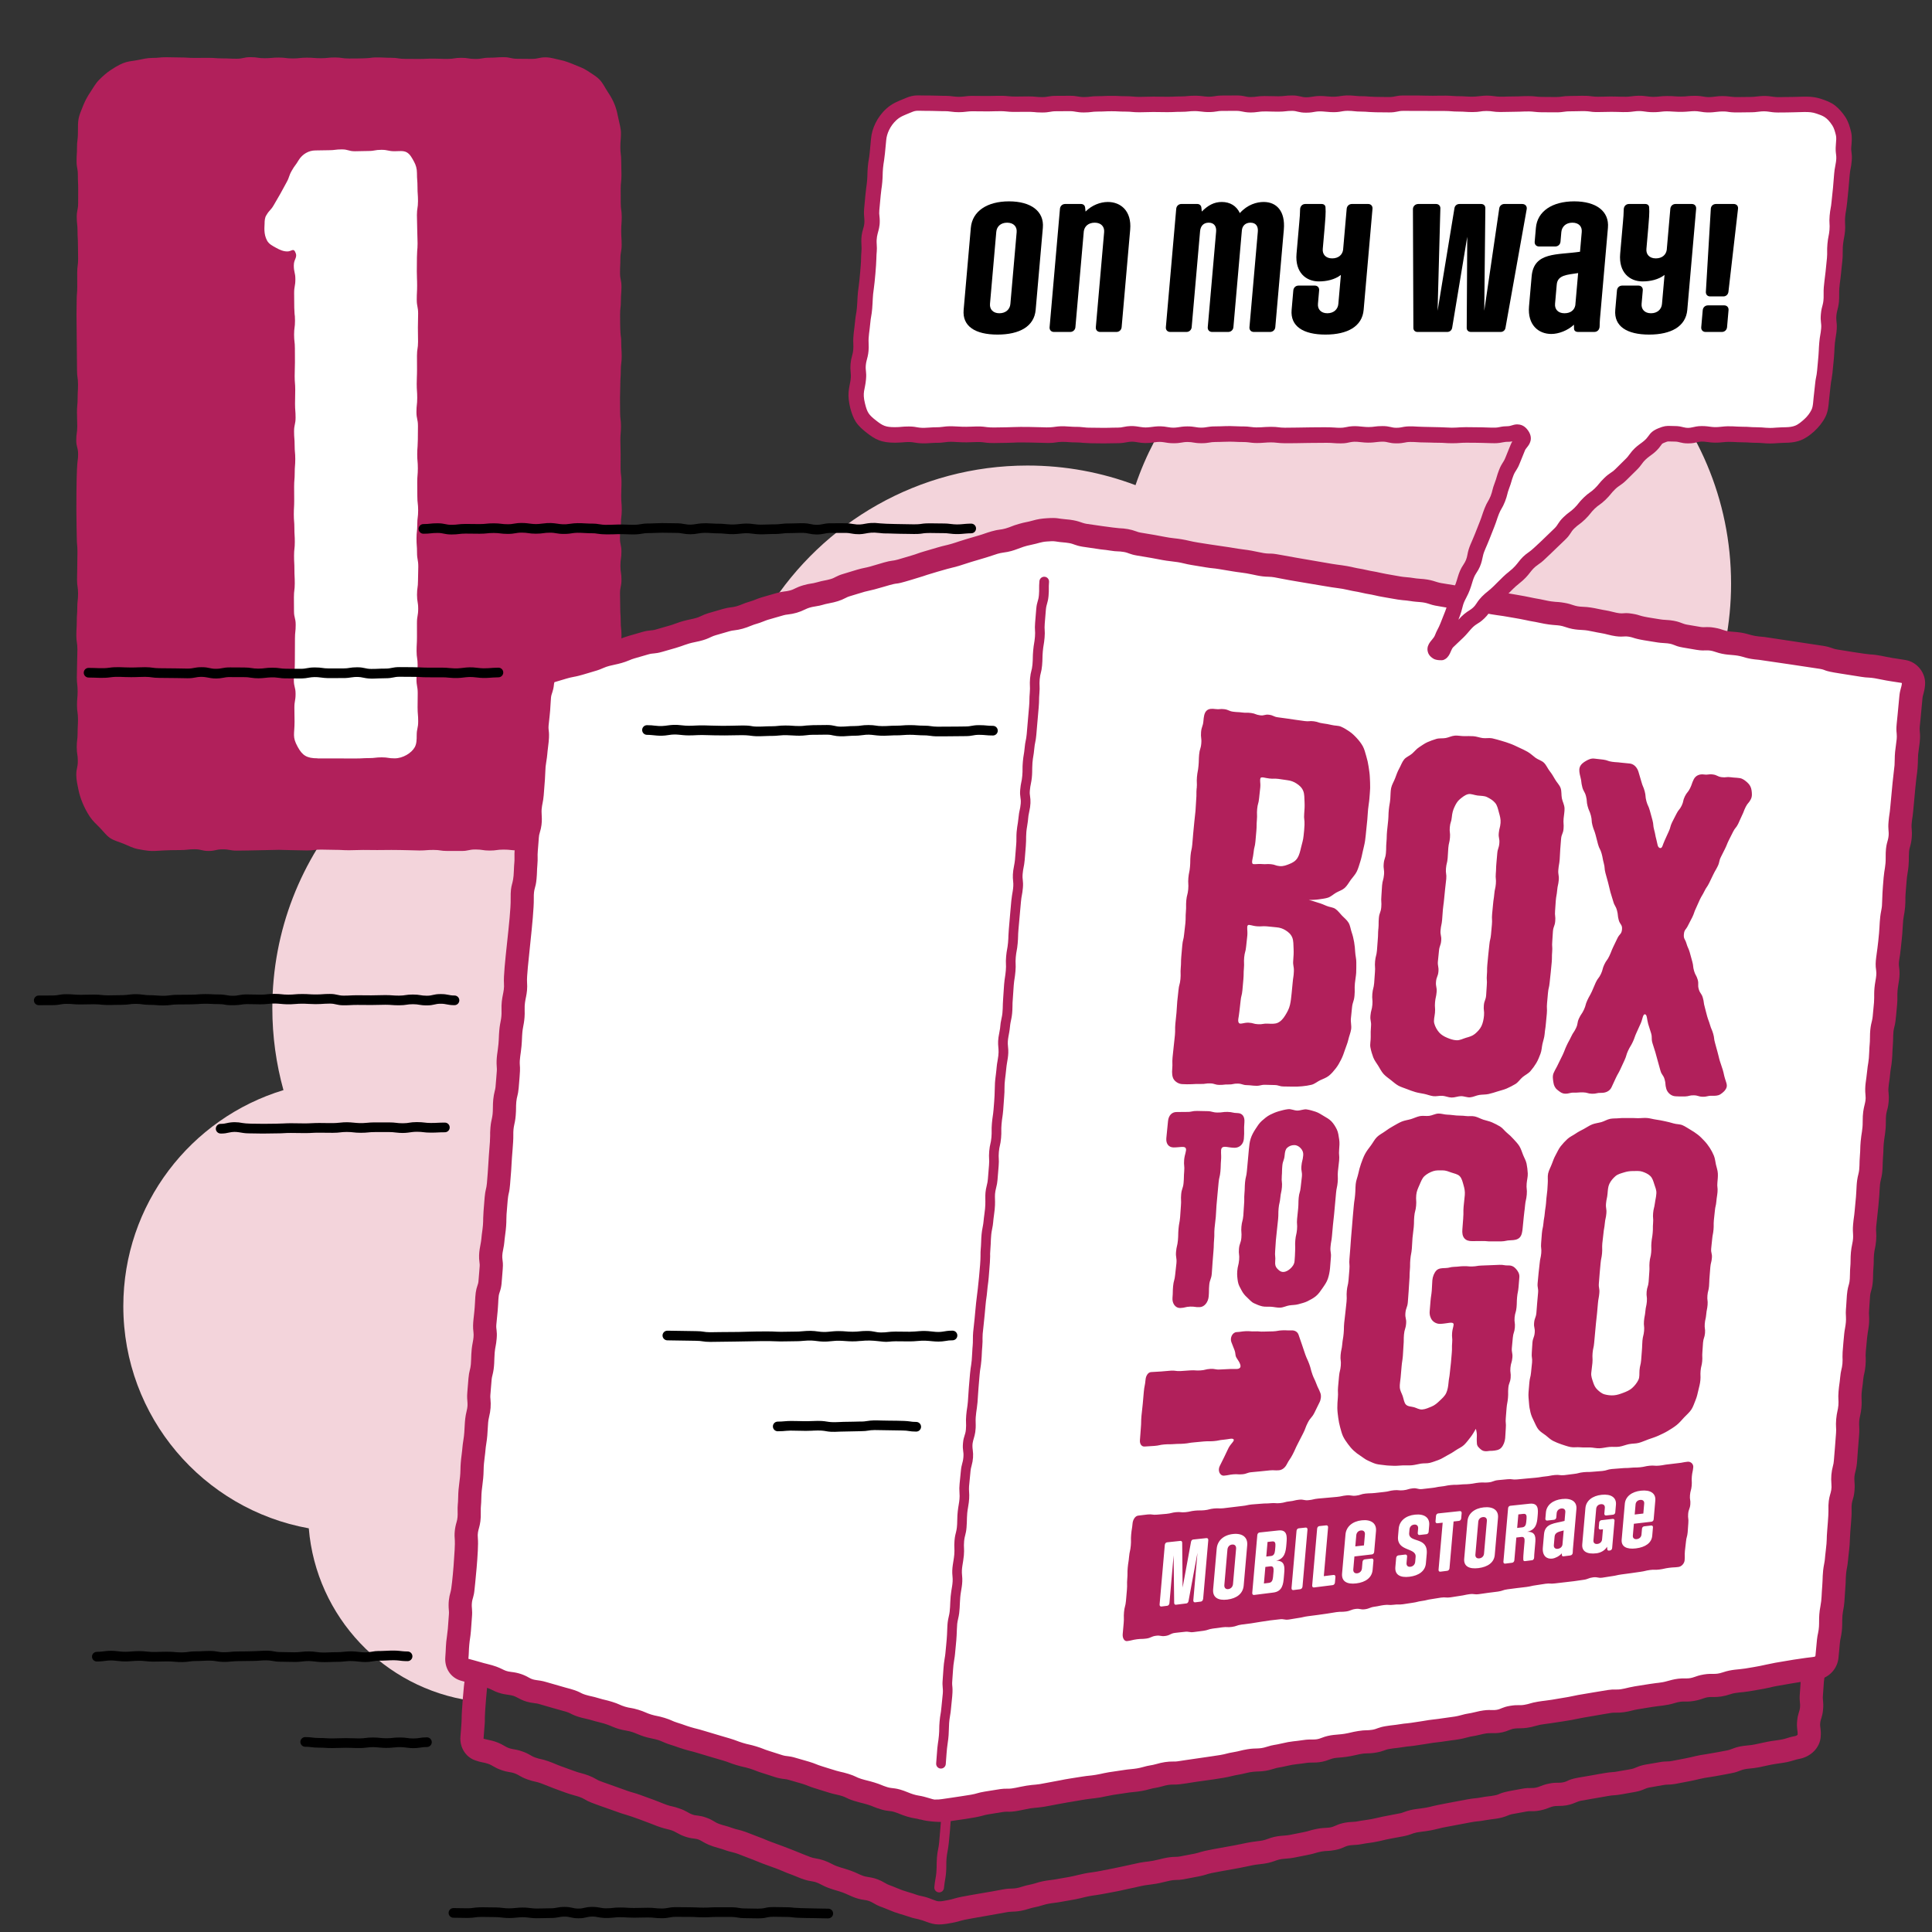 <?xml version="1.0" encoding="UTF-8"?> <svg xmlns="http://www.w3.org/2000/svg" id="Layer_1_copy" data-name="Layer 1 copy" viewBox="0 0 1000 1000"><rect x="0" y="0" width="1000" height="1000" fill="#333333" stroke="none"/><defs><style> .cls-1 { fill: #f3d4db; } .cls-2 { fill: #fff; } .cls-3 { fill: #b1205b; } </style></defs><path class="cls-1" d="m279.35,364.72c-78.03,9.8-138.39,76.39-138.39,157.08,0,14.7,2.01,28.94,5.76,42.44-47.97,14.55-82.89,59.11-82.89,111.83,0,57.42,41.41,105.16,96,114.99,3.8,45.87,39.03,82.81,84.1,89.25l2.02-14.48-5.8-1.77c-2.6-.79-4.21-3.24-3.97-6.02l43.16-493.34Zm458.33-220.94c-69.6,0-128.71,44.92-149.94,107.34-17.38-6.56-36.21-10.16-55.89-10.16-56.4,0-105.9,29.49-133.94,73.89l138.04-39.9c3.74-1.08,7.61-1.32,11.31-.7l345.84,58.11c1.9-9.79,2.9-19.91,2.9-30.25,0-87.44-70.88-158.33-158.33-158.33Z"></path><path class="cls-3" d="m282.49,439.69c-3.63,0-3.63.31-7.26.31s-3.63.16-7.27.16-3.64-.41-7.27-.41-3.63.5-7.27.5-3.63-.56-7.27-.56-3.64.77-7.27.77-3.63,0-7.27,0-3.64-.54-7.27-.54-3.63.29-7.27.29c-1.06,0-8.78-.28-14.54-.28-3.64,0-3.64.06-7.27.06s-3.64-.06-7.27-.06-3.64.15-7.27.15-3.64-.2-7.27-.2-3.64-.13-7.27-.13-3.64.44-7.27.44c-3.97,0-13.12-.32-14.55-.32-2.26,0-16.11.41-21.82.41-3.64,0-3.64-.67-7.27-.67s-3.64.84-7.28.84-3.64-.88-7.28-.88-3.64.42-7.28.42c-15.14,0-12.41,1.39-22.19-.54-2.53-.5-4.81-1.72-7.14-2.69s-4.96-1.57-7.07-2.97c-2.12-1.42-3.62-3.63-5.42-5.42s-3.67-3.52-5.09-5.64c-3.06-4.57-5.11-9.9-5.92-13.99-.49-2.45-1.11-5.01-1.11-7.61,0-3.61.79-3.61.79-7.22,0-3.61-.56-3.61-.56-7.22s.45-3.61.45-7.22.2-3.61.2-7.22c0-3.61-.51-3.61-.51-7.22,0-3.61.32-3.61.32-7.22,0-3.61-.41-3.61-.41-7.22,0-2.36.3-13.39.3-14.44,0-3.61-.55-3.61-.55-7.22,0-3.61.22-3.61.22-7.22s.26-3.61.26-7.22c0-3.61.41-3.61.41-7.22,0-3.61-.53-3.61-.53-7.22,0-1.25.21-10.79.21-14.44,0-3.61-.34-3.61-.34-7.22,0-1.11-.21-8.73-.21-14.43,0-28.9.89-23.81.89-28.88,0-3.61-.96-3.61-.96-7.22,0-3.61.52-3.61.52-7.22,0-3.61-.15-3.61-.15-7.22,0-3.61.34-3.61.34-7.22,0-3.61.2-3.61.2-7.22,0-3.61-.51-3.61-.51-7.22,0-.47-.27-26.32-.27-28.89,0-3.61.09-3.61.09-7.22,0-3.61.29-3.61.29-7.22,0-3.61-.02-3.61-.02-7.23,0-3.61.48-3.61.48-7.23,0-3.61-.1-3.61-.1-7.22,0-3.61-.21-3.61-.21-7.22,0-3.61-.41-3.61-.41-7.22,0-3.61.73-3.61.73-7.22s.02-3.61.02-7.23c0-3.61-.17-3.61-.17-7.23,0-3.61-.67-3.61-.67-7.23s.23-3.62.23-7.23.47-3.62.47-7.23c0-7.47-.03-7.65,2.91-14.75.98-2.37,2.2-4.53,3.61-6.63s2.63-4.4,4.42-6.19,3.71-3.55,5.83-4.97c7.66-5.13,9.42-4.36,14.21-5.31,2.45-.49,4.93-1.1,7.53-1.1,3.63,0,3.63-.36,7.26-.36s3.63.12,7.27.12,3.64.23,7.27.23,3.63-.03,7.27-.03,3.63.28,7.27.28,3.64.17,7.27.17,3.63-.81,7.27-.81,3.64.55,7.27.55,3.63-.34,7.27-.34,3.64.46,7.27.46,3.64-.41,7.27-.41,3.64.29,7.27.29,3.64-.39,7.27-.39,3.64.54,7.27.54c13.72,0,9.92-.56,14.55-.56,3.64,0,3.64.18,7.27.18s3.64.57,7.27.57,3.64.03,7.27.03,3.63-.17,7.27-.17,3.64.16,7.27.16,3.64-.57,7.27-.57,3.64.59,7.27.59,3.64-.65,7.28-.65,3.64-.27,7.28-.27,3.64.83,7.28.83,3.64.06,7.28.06,3.64-.81,7.28-.81c2.6,0,5.09.88,7.54,1.37s4.84,1.43,7.17,2.4,4.78,1.79,6.88,3.2,4.43,2.7,6.22,4.5,2.86,4.25,4.28,6.37c3.62,5.4,4.53,8.65,5.57,13.95.49,2.45,1.29,4.9,1.29,7.49,0,3.61-.31,3.61-.31,7.22s.44,3.61.44,7.22.13,3.61.13,7.22-.39,3.61-.39,7.22.02,3.61.02,7.22.51,3.61.51,7.22-.27,3.61-.27,7.22.23,3.61.23,7.22-.65,3.61-.65,7.22-.18,3.61-.18,7.22.73,3.61.73,7.22-.29,3.61-.29,7.22-.4,3.61-.4,7.22c0,13.56.57,9.82.57,14.44,0,3.61.24,3.61.24,7.22s-.46,3.61-.46,7.22-.25,3.61-.25,7.22-.15,3.61-.15,7.22.05,3.61.05,7.22.44,3.61.44,7.22-.31,3.61-.31,7.22.14,3.61.14,7.22-.03,3.61-.03,7.22.47,3.61.47,7.22-.16,3.61-.16,7.22.29,3.61.29,7.22-.43,3.61-.43,7.22-.51,3.61-.51,7.22.77,3.61.77,7.22-.52,3.61-.52,7.22.54,3.61.54,7.22-.74,3.61-.74,7.23.11,3.61.11,7.22.24,3.61.24,7.22.4,3.61.4,7.23-.15,3.61-.15,7.23-.51,3.61-.51,7.22c0,1.99.74,22.44.74,36.13,0,7.52-.47,20.04-.47,21.69,0,7.34.05,7.74-2.92,14.88-.98,2.37-2.31,4.54-3.71,6.64-2.47,3.69-7.98,9.07-10.6,10.82-6.75,4.52-7.5,4.38-14.05,5.68-2.45.49-4.97.56-7.56.56Z"></path><path class="cls-2" d="m164.34,392.5c-5.59,0-7.84-1.5-10.26-5.93-2.91-5.31-1.62-6.32-1.62-13.1,0-3.58-.09-3.58-.09-7.15s.62-3.58.62-7.15-.9-3.58-.9-7.15.48-3.58.48-7.15c0-4.05.1,0,.1-14.3,0-3.57.38-3.57.38-7.15s-.88-3.58-.88-7.15-.04-3.58-.04-7.15.44-3.57.44-7.15-.18-3.58-.18-7.15-.19-3.58-.19-7.15.39-3.58.39-7.15-.22-3.58-.22-7.15-.29-3.58-.29-7.15.2-3.58.2-7.15-.04-3.58-.04-7.15.3-3.58.3-7.16.29-3.58.29-7.15-.33-3.58-.33-7.16-.29-3.58-.29-7.16.78-3.58.78-7.16-.28-3.58-.28-7.16.1-3.58.1-7.16-.29-3.58-.29-7.16.14-3.58.14-7.15-.03-3.58-.03-7.16-.41-3.58-.41-7.16.47-3.58.47-7.16c0-4.82-.45-.05-.45-14.31,0-3.58.64-3.58.64-7.16s-.81-3.58-.81-7.17,2.29-4.06.61-7.22c-.89-1.68-2.01-.02-3.91-.02-2.23,0-4.02-.87-5.74-1.81-1.84-1.01-3.78-1.95-4.79-3.79-1.91-3.49-1.29-7.31-1.29-8.76,0-1.52.13-3.21.89-4.35,1.67-2.87,2.3-2.51,3.93-5.39s1.68-2.86,3.32-5.74,1.55-2.94,3.18-5.83,1.09-3.2,2.72-6.09,1.96-2.7,3.64-5.57c1.9-3.04,5.17-4.95,8.59-4.95s3.42-.11,6.84-.11,3.42-.43,6.84-.43,3.42.96,6.83.96,3.42-.13,6.84-.13,3.42-.61,6.85-.61,3.42.73,6.85.73c2.23,0,4.49-.41,6.21.54,1.84,1.01,2.83,3.08,3.84,4.91.94,1.72,1.49,3.6,1.49,5.83,0,3.64.28,3.64.28,7.28s.26,3.64.26,7.27-.56,3.64-.56,7.28c0,2.76.34,13.48.34,14.55,0,4.48-.39,1.2-.39,14.55,0,3.64.16,3.64.16,7.28s-.19,3.64-.19,7.28.71,3.64.71,7.28-.12,3.64-.12,7.28.08,3.64.08,7.27-.56,3.64-.56,7.27.03,3.64.03,7.27-.16,3.64-.16,7.28.26,3.64.26,7.27-.4,3.64-.4,7.27.78,3.64.78,7.28c0,12.49-.38,10.6-.38,14.55,0,3.64.32,3.64.32,7.28s-.31,3.64-.31,7.28.05,3.64.05,7.28.42,3.64.42,7.28-.45,3.64-.45,7.28-.4,3.64-.4,7.28.27,3.64.27,7.28.65,3.64.65,7.28-.15,3.64-.15,7.28-.51,3.64-.51,7.28.61,3.64.61,7.28-.64,3.64-.64,7.28.01,3.64.01,7.28-.2,3.64-.2,7.28.55,3.64.55,7.28-.61,3.64-.61,7.28.65,3.64.65,7.28-.07,3.64-.07,7.28.31,3.64.31,7.29-.77,3.64-.77,7.29c0,2.23-.05,4.32-.99,6.04-1.7,3.1-6.21,5.8-10.43,5.8-3.32,0-3.32-.52-6.65-.52s-3.32.39-6.65.39-3.32.19-6.64.19c-19.96,0-16.36-.03-19.96-.03Z"></path><g><path class="cls-3" d="m476.97,993.88c-2.66-.96-3.25-.59-6.99-1.94-3.25-1.17-5.13-1.3-10.6-3.66-3.64-1.57-4.29-1.41-7.36-3.26-1.43-.86-2.79-1.38-4.44-1.58-5.09-.62-8.11-2.69-11.52-3.93-2.92-1.05-3.4-.95-6.88-2.2-4.43-1.6-5.31-3.01-8.97-3.55-2.73-.4-4.76-1.09-8.34-2.6-3.28-1.38-3.6-1.27-6.85-2.73-3.35-1.51-9.25-3.31-13.41-5.11-2.5-1.08-3.4-1.26-6.62-2.58-1.91-.78-3.93-1.57-5.94-2.04-3.76-.88-3.76-1.26-7.1-2.15-8.89-2.37-8.33-4.48-12.57-4.89-3.36-.33-6.35-1.42-9.27-3.12-3.76-2.19-4.63-1.06-12.88-4.5-2.07-.86-10.5-3.96-12.89-4.62-2.65-.74-3.02-.95-7.22-2.43-11.77-4.12-12.29-4.35-14.56-5.7-1.58-.94-3.39-1.51-5.18-1.97-5.47-1.44-16.69-6.04-17.47-6.33-2.77-1-3.24-.65-6.96-1.99-3.83-1.38-4.08-2.21-6.56-3.11-2.44-.88-3.19-.39-7.04-1.77-3.81-1.37-4.12-2.25-6.55-3.13-2.41-.87-3.37-.58-6.99-1.89-4.88-1.76-7.96-6.81-7.48-12.29.02-.28.65-7.58.62-9.32-.06-3.08,1.11-17.42,1.68-20.96.12-.77.23-1.43.36-2.87.29-3.3,3.19-5.75,6.5-5.46,3.3.29,5.74,3.2,5.45,6.5-.16,1.87-.32,2.86-.46,3.73-.44,2.74-1.58,16.49-1.53,18.8.05,2.74-.1,3.18-.39,7.2-.19,2.7-.28,3.36-.27,3.5,2.43.83,5.91.78,10.93,3.82,3.45,2.08,4.64,1.17,9.25,2.83,3.83,1.38,4.08,2.21,6.56,3.11,2.76.99,3.24.65,6.96,1.99,3.41,1.23,3.69,1.55,6.72,2.64,8.22,2.97,7.87,2.88,9.72,3.36,3.08.81,5.69,1.74,8.28,3.27,1.8,1.07.95.54,15.84,5.92,3.02,1.09,3.34.91,6.88,2.19,12.09,4.36,9.97,3.8,13.52,5.08,2.82,1.02,3.22.66,6.95,2.01,3.84,1.38,4.02,2.15,6.57,3.07,2.17.78,3.18.18,7.1,1.59,3.85,1.39,4.17,2.34,6.53,3.19,2.91,1.05,3.36.88,6.9,2.16,2.73.99,3.35.76,6.94,2.05,3.48,1.25,3.53,1.43,6.74,2.59,3.43,1.24,3.72,1.58,6.72,2.66,17,6.14,19.22,7.9,22.58,8.4,3.15.46,5.99,1.5,8.8,3.01,2.97,1.6,5.47,1.91,9.38,3.32,3.56,1.28,3.78,1.73,6.67,2.78,2.54.92,5.69.3,11.41,3.74,1.83,1.1,2.05.86,5.92,2.52,2.21.95,4.11,1.62,6.03,2.15,3.93,1.09,4.03,1.47,6.52,1.97,2.35.47,3.66.92,5.88,1.79,3.07,1.19,3.17,1.31,8.2.33,3.08-.6,3.2-.97,7-1.71,6.87-1.33,14.22-2.42,21.26-3.78,4.94-.96,5.04.15,9.99-1.44.97-.31,2.07-.67,4.19-1.08,3.29-.64,4.41-1.65,11-2.41,2.73-.32,2.77-.48,6.83-1.14,7-1.13,8-2.01,14.33-2.82,4.25-.54,18.33-3.56,20.55-4.09,6.57-1.57,7.36-1.2,10.9-1.88,4.3-.83,7.11-1.98,11.7-2.03,1.64-.02,1.13.02,9.6-1.61,3.56-.69,1.72-.84,10.58-2.48,11.54-2.12,9.88-1.7,13.94-2.59,8.46-1.87,9.73-1.14,13.28-2.51,5.4-2.08,8.45-1.54,11.66-2.16,3.42-.66,3.42-.7,7.06-1.4,3.23-.63,3.17-.99,7-1.73,4.52-.87,6.36-.14,9.19-1.48,2.46-1.17,5.28-1.96,9.35-2.13,2.43-.1,2.64-.44,6.65-.95,4.79-.61,5.04-1.14,13.82-2.73,4.45-.8,4.64-.86,5.94-1.36,4.73-1.8,8.05-1.65,11.6-2.34,3.59-.69,2.09-.66,10.59-2.26,10.58-2,7.53-1.4,10.59-1.99,3.63-.7,4.24-.45,7.14-1.01,3.71-.72,4.04-.47,7.13-1.07,3.31-.64,1.39-1.2,10.59-2.79,4.25-.73,5.09-1.11,8.32-1.03,3.85.09,4.47-1.37,9.25-2.3,4.01-.78,4.7-.15,7.21-.64,3.28-.63,1.43-1.47,10.67-2.9,4.87-.75,11.27-2.17,14.79-2.38,2.29-.14,2.22-.32,6.53-1.01,3.61-.58,4.3-.74,5.5-1.28,3.88-1.74,6.17-1.67,11.87-2.76,2.27-.44,3.56-.47,4.6-.49,1.7-.04,1.29-.02,9.66-1.64,3.85-.74,5.71-1.49,10.94-2.19,1.95-.26,9.56-1.72,10.29-1.86,3.11-.6,3.93-2.04,11.15-2.64,4.24-.35,7.91-1.78,13.96-2.52,5.95-.73,5.25-1.33,10.16-2.28.61-.12,1.11-.46,1.29-.67.17-2.16-.61-2.99-.25-7.06.35-4.01,1.29-4.8,1.49-7.09.23-2.62-.44-3.14-.08-7.24.42-4.77.27-7.52,1.2-11.57.18-.79.31-1.37.43-2.75.29-3.3,3.19-5.75,6.5-5.46,3.3.29,5.74,3.2,5.45,6.5-.34,3.93-.87,4.24-1.13,7.14-.29,3.35-.19,3.56-.51,7.19-.23,2.62.44,3.14.08,7.24-.35,4.01-1.29,4.8-1.49,7.09-.21,2.36.6,3.14.24,7.25-.48,5.45-4.98,10.07-10.96,11.22-1.43.28-2.05.47-2.83.72-5.62,1.78-7.2,1.19-14.62,2.89-2.84.65-5.26,1.14-7.94,1.37-5.64.47-4.69,1.46-9.88,2.46-.1.02-8.48,1.64-10.98,1.98-4.6.61-6.11,1.27-10.25,2.07-8.36,1.61-8.79,1.79-11.67,1.85-.79.02-1.32.03-2.59.27-3.6.7-3.72.6-7.1,1.25-2.32.45-2.89,1.42-6.91,2.2-3.6.7-3.67.59-7.09,1.26-3.89.75-4.23.33-7.17.9-1.85.36-13.58,2.37-14.19,2.48-2.6.5-4.95,2.76-11.71,2.68-4.1-.02-4.47,1.38-9.33,2.32-2.41.46-3.85.43-4.9.4-1.72-.04-1.34.06-5.99.86-3.89.67-4.43.79-5.68,1.32-4.59,1.94-7.97,1.75-11.79,2.49-3.63.7-4.24.45-7.14,1.01-12.85,2.49-14.02,2.53-17.31,3.38-5.99,1.54-7.62,1.28-10.99,1.93-2.66.51-3.01,1.22-6.95,1.98-3.53.68-3.5.63-7.08,1.32-3.25.63-3.37.83-7.04,1.54-3.61.7-3.99.53-7.12,1.14-2.2.43-3.46.48-4.47.52-5.06.22-4.41,1.59-9.6,2.59-3.86.75-4.46.29-7.18.81-2.96.57-3.24,1-7,1.73-6.64,1.28-8.06,1.76-11.47,1.94-5.73.3-5.21,2.09-13.83,2.93-2.12.21-4.31.67-6.38,1.13-4.88,1.08-8.64,1.56-17.85,3.34-2.84.55-3.21,1.08-6.98,1.8-8.57,1.65-8.87,1.8-11.74,1.83-1.89.02-3.89.5-5.72.96-7.37,1.85-7.31.97-14.23,2.62-.92.22-1.88.45-3.78.82-3.19.62-3.46.84-7.04,1.53-12.71,2.46-10.53,1.78-14.19,2.48-3.91.76-4.02,1.16-10.75,2.25-3.65.59-4.22.85-7.37,1.21-2.03.24-3.96.57-5.91,1.2-3.51,1.13-4.29.93-6.98,1.79-6.31,2.04-8.62,1.27-11.39,1.8-3.07.59-17.74,3.14-17.85,3.16-7.88,1.36-5.04,1.29-10.78,2.4-8.13,1.58-9.63.73-15.72-1.48Zm-226.65-93.73h.01-.01Z"></path><g><path class="cls-2" d="m478.2,936.09c-3.4-1.03-3.55-.55-6.94-1.58s-3.3-1.36-6.7-2.4-3.61-.35-7-1.39-3.3-1.37-6.69-2.41-3.46-.85-6.85-1.88-3.24-1.57-6.63-2.6-3.48-.76-6.88-1.79-3.38-1.09-6.77-2.12-3.3-1.34-6.7-2.37-3.43-.94-6.83-1.97-3.6-.38-6.99-1.41-3.37-1.12-6.77-2.16-3.31-1.32-6.71-2.36-3.48-.77-6.87-1.8-3.33-1.26-6.73-2.3c-1.24-.38-6.1-1.75-13.62-4.04-3.4-1.03-3.45-.85-6.85-1.89s-3.35-1.21-6.75-2.24-3.26-1.48-6.66-2.51-3.51-.68-6.91-1.72-3.27-1.45-6.67-2.48-3.54-.58-6.94-1.61-3.27-1.48-6.66-2.51-3.47-.81-6.87-1.85-3.49-.75-6.89-1.79-3.21-1.64-6.61-2.67c-.26-.08-10.03-2.79-13.67-3.9-3.4-1.04-3.6-.39-7-1.42s-3.15-1.85-6.55-2.88-3.59-.39-6.99-1.43-3.21-1.67-6.61-2.71-3.47-.82-6.87-1.86-3.45-.88-6.86-1.91c-2.6-.79-3.9-3.24-3.66-6.02.32-3.6.13-3.62.44-7.22s.54-3.58.86-7.19.22-3.61.53-7.21-.35-3.66-.03-7.26,1.07-3.54,1.38-7.14.45-3.59.77-7.19c.83-9.46.75-11.8.98-14.44.32-3.6-.37-3.66-.05-7.27s1.09-3.53,1.41-7.14-.11-3.64.21-7.24.05-3.63.36-7.23.5-3.59.81-7.19.06-3.63.37-7.23.48-3.59.8-7.19.59-3.58.91-7.18.17-3.62.49-7.22.9-3.55,1.21-7.16-.37-3.66-.06-7.27.28-3.61.59-7.21.92-3.55,1.23-7.15.07-3.63.39-7.23.71-3.57,1.02-7.18-.49-3.67-.17-7.28.38-3.6.7-7.2.17-3.62.48-7.22,1.24-3.52,1.55-7.13.26-3.61.57-7.21-.52-3.68-.2-7.28.77-3.56,1.08-7.17.52-3.59.83-7.19c.38-4.33-.26-1.33.89-14.45.32-3.6.84-3.56,1.16-7.16.82-9.41.78-12.58,1.57-21.66.32-3.6-.06-3.64.26-7.24s.81-3.56,1.13-7.17,0-3.63.32-7.24.92-3.55,1.23-7.16.26-3.61.58-7.21-.29-3.66.02-7.26.54-3.58.86-7.19.13-3.62.45-7.23.75-3.57,1.06-7.17-.12-3.64.19-7.25.8-3.56,1.12-7.17-.26-3.65.06-7.26.28-3.61.59-7.21.51-3.59.82-7.19c.26-2.98,1.35-13.28,1.45-14.4.32-3.61.14-3.62.46-7.23s-.06-3.64.25-7.24,1-3.55,1.32-7.15.11-3.62.43-7.23c.39-4.46-.38-1.15.79-14.47.32-3.61,1.11-3.54,1.43-7.14s-.32-3.66,0-7.27.75-3.57,1.07-7.17c1.16-13.27.56-9.94.96-14.45.32-3.61.61-3.58.92-7.19s.48-3.59.8-7.2-.46-3.67-.15-7.28.43-3.6.75-7.21.17-3.62.49-7.23,1.26-3.53,1.57-7.14c.24-2.78,1.81-5.34,4.54-6.13,3.48-1.01,3.46-1.06,6.94-2.07s3.59-.61,7.07-1.62c13.23-3.83,9.4-3.29,13.77-4.55,3.48-1.01,3.57-.71,7.05-1.71s3.36-1.42,6.84-2.43,3.48-1.01,6.96-2.01,3.68-.3,7.16-1.31,3.48-1,6.96-2,3.4-1.27,6.88-2.28,3.57-.71,7.05-1.71,3.31-1.6,6.78-2.61,3.48-1.01,6.96-2.02,3.65-.41,7.13-1.41,3.36-1.41,6.84-2.42,3.37-1.38,6.85-2.39,3.48-.99,6.96-2,3.66-.4,7.14-1.4,3.29-1.65,6.77-2.66,3.62-.54,7.1-1.54,3.58-.66,7.06-1.67,3.27-1.73,6.75-2.74,3.45-1.1,6.93-2.11,3.56-.72,7.05-1.72,3.47-1.04,6.95-2.04,3.63-.48,7.11-1.49c14.17-4.1,6.31-2.15,20.8-6.34,3.48-1.01,3.54-.82,7.02-1.83,2.16-.63,5.05-1.71,13.86-4.25,3.48-1.01,3.42-1.21,6.9-2.21s3.64-.45,7.13-1.46,3.39-1.34,6.87-2.35,3.57-.71,7.06-1.72c4.1-1.19,9.06-1.31,11.21-.95,3.53.59,3.58.28,7.11.87s3.42,1.28,6.95,1.87,3.55.45,7.08,1.04,3.57.36,7.1.95,3.61.13,7.14.72,3.42,1.29,6.95,1.88c12.84,2.16,10.36,1.85,14.1,2.48,3.53.59,3.57.37,7.1.96s3.49.85,7.02,1.44c12.4,2.08,10.42,1.49,14.17,2.11,12.16,2.04,10.34,1.55,14.16,2.19,3.53.59,3.5.79,7.03,1.38s3.62.05,7.16.64c3.92.66-.03.19,28.22,4.94,3.53.59,3.56.44,7.09,1.03s3.49.82,7.03,1.41,3.49.82,7.03,1.41,3.49.82,7.03,1.41,3.52.66,7.05,1.25,3.59.26,7.12.85,3.6.21,7.13.81,3.43,1.18,6.97,1.77c14.12,2.37,10.02,1.59,14.14,2.29,3.53.59,3.63.01,7.16.61s3.49.87,7.02,1.46,3.56.45,7.09,1.04c8.83,1.48,17.93,3.47,21.11,4,3.53.59,3.6.21,7.13.8s3.43,1.21,6.96,1.8,3.61.11,7.14.7,3.5.76,7.04,1.35,3.48.91,7.01,1.5,3.68-.28,7.21.32,3.44,1.12,6.97,1.72,3.54.54,7.07,1.14,3.6.18,7.13.78,3.4,1.41,6.93,2,3.53.61,7.06,1.2,3.67-.19,7.2.4,3.43,1.2,6.97,1.8,3.6.22,7.13.81,3.45,1.06,6.99,1.65,3.58.3,7.12.89c2.64.44,28.25,4.26,28.35,4.28,3.53.59,3.42,1.25,6.96,1.84,4.39.74,13.73,2.17,14.16,2.24,3.54.59,3.61.17,7.14.76s3.51.74,7.05,1.34,3.55.51,7.09,1.11c2.99.5,5.38,3.44,5.11,6.52-.31,3.59-1.04,3.53-1.36,7.13-1.11,12.67-1.05,10.57-1.38,14.36-.31,3.59.37,3.65.05,7.25s-.55,3.57-.87,7.17,0,3.62-.32,7.22c-.45,5.11-.32.08-2.2,21.54-.31,3.59-.55,3.57-.86,7.17s.35,3.65.03,7.25-1.05,3.53-1.36,7.12.05,3.63-.27,7.22-.62,3.57-.94,7.16c-1.08,12.36-.52,10.52-.86,14.41-.31,3.59-.71,3.56-1.03,7.15s-.17,3.61-.49,7.2-.42,3.59-.74,7.18-.62,3.57-.94,7.16.56,3.67.24,7.27-.64,3.57-.96,7.16.09,3.63-.23,7.23-.36,3.59-.68,7.19-.92,3.54-1.24,7.14,0,3.62-.32,7.22-.11,3.61-.43,7.21-.62,3.57-.94,7.16-.54,3.57-.86,7.17.4,3.66.08,7.25-1,3.54-1.31,7.13.03,3.62-.29,7.22-.6,3.57-.92,7.17-.07,3.62-.39,7.21-.04,3.62-.35,7.21-.93,3.54-1.24,7.14-.15,3.61-.46,7.21-.36,3.59-.67,7.19-.51,3.58-.82,7.18.28,3.65-.03,7.24-.78,3.56-1.09,7.15,0,3.62-.31,7.22-.02,3.62-.34,7.21-1.08,3.53-1.39,7.12-.17,3.61-.49,7.2.24,3.64-.07,7.24c-.4,4.55-.44.66-1.64,14.35-.31,3.59.16,3.64-.15,7.23s-.86,3.55-1.18,7.14-.51,3.58-.83,7.17.23,3.64-.09,7.24-.82,3.55-1.13,7.15.24,3.64-.08,7.24c-.09,1.08-.64,8.71-1.13,14.4-.31,3.6-.95,3.54-1.27,7.14s.32,3.65,0,7.25-1.11,3.53-1.42,7.12c-.37,4.23.4,1.31-.75,14.44-.31,3.6-.09,3.62-.4,7.21s-.44,3.59-.75,7.18-.71,3.56-1.02,7.16-.07,3.62-.39,7.22-.16,3.61-.48,7.21-.69,3.56-1.01,7.16.05,3.63-.26,7.23c-.42,4.79-.51.12-1.76,14.36-.27,3.07-2.48,5.55-5.55,6.06-3.58.58-3.62.35-7.19.93-26.7,4.36-11.36,2.35-28.54,5.15-3.58.58-3.62.3-7.2.88s-3.48,1.18-7.06,1.76-3.69-.13-7.27.46-3.46,1.29-7.04,1.88-3.69-.1-7.27.48-3.5,1.07-7.08,1.65c-4.54.74-.09-.2-14.34,2.13-3.58.58-3.52.91-7.1,1.49s-3.69-.1-7.27.48c-21.47,3.5-17.12,3.12-21.42,3.82-12.49,2.04-10.52,1.53-14.34,2.15-3.58.58-3.5,1.05-7.08,1.63s-3.68-.07-7.26.51-3.43,1.49-7.01,2.07-3.7-.19-7.28.39-3.53.89-7.11,1.47-3.51,1-7.09,1.59c-3.85.63-10.13,1.26-21.53,3.12-3.58.58-3.62.31-7.2.9s-3.61.4-7.19.98-3.46,1.31-7.04,1.89-3.67.05-7.24.64-3.54.84-7.12,1.43-3.63.24-7.21.82-3.44,1.4-7.02,1.98-3.69-.12-7.27.46-3.61.37-7.19.95-3.53.86-7.11,1.44-3.49,1.12-7.07,1.71-3.67.02-7.25.61-3.52.91-7.1,1.49-3.52.93-7.1,1.51c-7.21,1.18-14.63,2.06-21.52,3.19-3.58.58-3.69-.06-7.26.52s-3.51,1.02-7.09,1.6-3.51,1.01-7.09,1.6-3.62.32-7.2.9-3.6.48-7.18,1.06-3.54.81-7.12,1.39c-4.54.74-.62-.16-14.36,2.09-1.66.27-12.09,2.3-14.26,2.66-3.58.58-3.63.28-7.21.87s-3.55.78-7.13,1.36-3.69-.06-7.27.52-3.58.58-7.16,1.16-3.51,1.02-7.09,1.61c-6.86,1.12-14.34,2.18-14.36,2.18-6,.98-7.55.11-11.02-.94Z"></path><path class="cls-3" d="m476.46,941.83h0c-2.41-.73-3.5-.53-6.94-1.58-3.58-1.09-3.8-1.51-6.7-2.4-2.42-.73-3.14-.21-7-1.38-3.63-1.11-3.76-1.51-6.7-2.41-3.09-.94-3.38-.82-6.85-1.88-5.09-1.55-3.66-2.08-9.61-3.38-2.3-.5-3.93-1-7.39-2.11-4.41-1.42-4.41-1.29-7.15-2.4-1.95-.79-4.07-1.39-6.1-1.95-4.51-1.23-4.05-1.31-5.95-1.51-3.96-.41-5.8-1.39-11.38-3.09-3.46-1.05-3.85-1.49-6.71-2.36-2.94-.89-3.34-.73-6.87-1.8-3.48-1.06-3.73-1.39-6.73-2.3-3.29-1-3.38-.94-6.82-1.99l-6.81-2.05c-3.1-.94-3.39-.83-6.85-1.89-3.42-1.04-3.67-1.3-6.75-2.24-4.38-1.33-4.73-2.29-9.51-3.22-7.21-1.4-8.35-3.29-13.42-4.11-6.8-1.11-7.26-2.75-13.97-4.32-3.19-.75-4.19-1.24-6.77-1.8-7.28-1.57-7.37-2.73-10.54-3.69-3.05-.93-3.43-.88-6.84-1.92-1.62-.49-2.44-.72-3.25-.94-4.54-1.25-4.07-1.32-5.97-1.52-6.59-.71-8.63-3.05-11.15-3.82-2.85-.87-5.85-.34-11.33-3.2-2.56-1.34-4.8-1.47-9.15-2.79-3.06-.93-3.42-.87-6.86-1.91-5.22-1.59-8.39-6.53-7.89-12.29.37-4.24.1-5.8.91-11.19.33-2.2.51-4.44.64-6.67.27-4.6.45-4.34.27-6.31-.33-3.52.02-6.56.91-9.5.9-2.97,2.47-23.75,2.19-26.5-.33-3.24-.08-6.35.91-9.57.52-1.69.6-3.48.54-5.24-.11-3.74.23-3.92.28-7.49.08-6.3,1.09-8.92,1.18-14.44.03-2.18.19-4.61.64-7.92.46-3.45.32-3.98.88-7.37.95-5.7.32-9.6,1.65-14.88,1.11-4.38-.04-4.95.39-9.9.31-3.6.28-3.61.59-7.21.34-3.92,1-4.47,1.23-7.15.32-3.72,0-6.44.99-11.46.34-1.72.59-3.54.36-5.28-.64-4.86.44-7.72.81-15.52.19-4.03.35-6.04,1.35-8.88.41-1.18.42-1.17.74-5.61.34-4.69.46-4.37.23-5.99-.76-5.44.66-8.89.95-12.17.32-3.64.55-3.95.83-7.19.3-3.43-.24-1.55.89-14.45.35-4.01.9-4.25,1.16-7.16.71-8.12.81-12.06,1.02-14.44,1.1-12.65.39-9.63.81-14.46.42-4.86,1.26-4.69,1.27-10.27,0-3,.22-5.79.97-8.69.37-1.43.41-1.71.73-6.11.34-4.67.45-4.46.3-6.33-.38-4.7.52-7.73.88-11.82.28-3.23.13-3.59.45-7.23.38-4.37,1.29-5.69,1.14-10.06-.26-7.48,1.61-9.21,1.26-14.2-.5-7.03,3.63-34.15,3.47-43.61-.15-8.74,1.41-6.52,1.66-14.67.13-4.24.39-4.13.32-6.91-.07-2.97.11-3.43.41-7.8.06-.93.13-1.86.29-3.72.36-4.08,1.21-4.68,1.43-7.14.24-2.7-.36-3.24,0-7.27.32-3.64.82-4.41,1.07-7.17.31-3.57.27-3.58.59-7.22.28-3.2.04-3.48.37-7.24.32-3.65.65-4.11.92-7.19.31-3.6.51-3.91.8-7.2.22-2.46-.5-3.21-.15-7.28.32-3.66.45-3.81.75-7.21.29-3.36.16-3.54.48-7.23.36-4.09,1.38-4.92,1.57-7.14.48-5.49,3.96-9.95,8.85-11.37,3.35-.97,3.42-1.05,6.94-2.07,3.54-1.02,4.32-.82,7.07-1.62,3.37-.97,3.45-1.05,6.95-2.06,2.81-.81,3.01-1.4,6.82-2.5,3.62-1.05,4.06-.85,7.05-1.71,2.8-.81,3.16-1.36,6.84-2.43l6.96-2.01c3.98-1.15,4.64-.58,7.16-1.31,8.13-2.34,8.09-2.3,9.96-3,7.04-2.63,9.53-2.08,13.36-3.93,2.8-1.36,3.59-1.45,11.3-3.69,3.77-1.09,4.58-.67,7.13-1.41,2.81-.81,3.16-1.35,6.84-2.42,2.84-.82,3.18-1.33,6.85-2.39l6.96-2c3.8-1.1,4.58-.67,7.14-1.4,2.51-.72,2.91-1.54,6.77-2.66,3.82-1.1,4.24-.71,7.1-1.54,3.59-1.04,4.18-.83,7.06-1.67,2.49-.72,2.77-1.59,6.75-2.74,3.34-.96,3.37-1.08,6.94-2.11,3.52-1.02,4.09-.87,7.05-1.72l6.95-2.04c3.84-1.11,4.35-.69,7.11-1.49,3.46-1,3.45-1.05,6.95-2.06,3.11-.9,3.28-1.19,6.89-2.23l6.95-2.04c3.56-1.03,3.84-.91,7.02-1.83,3.32-.96,2.59-1,13.86-4.25,3.13-.9,3.35-1.19,6.9-2.21,3.82-1.1,4.44-.68,7.13-1.46,3.04-.88,3.12-1.27,6.87-2.35,3.66-1.06,4.03-.84,7.06-1.71,2.72-.79,4.82-1.07,7.29-1.24,5.97-.39,5.62.19,9.61.5,7.14.56,8.1,1.88,11.03,2.37,1.71.29,15.16,2.21,16.97,2.28,3.13.11,6.02.58,8.95,1.68,1.56.59,1.16.44,9.42,1.82,4.15.7,6.4,1.34,10.21,1.73,2.7.28,5.22.7,7.86,1.34,4.42,1.08,16.03,2.56,20.75,3.33,4.46.72,4.56.79,6.83,1.06,7.18.86,9.81,2.12,13.52,2.17,4.19.05,1.12.03,32.72,5.34,3.67.62,6.33.72,10.98,1.81,3.21.75,3.34.55,7.02,1.41,3.17.74,3.38.56,7.03,1.41,2.49.58,2.58.49,6.77,1.27,2.84.53,4.54.83,6.42.97,3.35.24,4.44.67,7.05.82,6.63.39,8.1,1.74,11.17,2.25,13.6,2.29,10.08,1.6,14.14,2.29,3.36.56,4.15-.31,11.12,1.43,4.32,1.08,6.06.87,13.79,2.33,3.94.74,4.26.69,7.25,1.36,3.05.69,3.45.58,7,1.37,6.26,1.37,5.52.61,10.35,1.42,4.66.78,5.07,1.93,9.72,2.07,2.85.09,5.39.56,8.18,1.16,3.48.76,3.95.62,7.26,1.48,6.07,1.58,4.74.04,10.2.96,4.7.79,2.61,1.07,10.43,2.27,4.51.69,4.41.79,6.5.89,7.25.37,8.39,1.99,11.18,2.46l7.06,1.2c2.36.4,3.2-.27,7.2.4,4.96.83,4.55,1.81,9.9,2.13,6.11.37,8.04,1.6,11.19,2.13,3.02.51,3.43.27,7.12.89l28.35,4.28c3.98.67,4.32,1.4,6.96,1.84,1.86.31,14.96,2.45,17.02,2.55,4.35.2,7.11,1.09,11.33,1.8,3.42.57,3.49.5,7.09,1.11,6.1,1.03,10.63,6.84,10.09,12.96-.35,4.05-1.13,4.56-1.36,7.13-1.27,14.37-.99,9.9-1.38,14.36-.29,3.28.78,3.41-.43,11.23-.83,5.37-.3,5.71-.71,10.4-.46,5.22-.29-.03-2.2,21.54-.32,3.71-.58,3.96-.86,7.17-.23,2.61.38,3.26.03,7.25-.36,4.11-1.13,4.53-1.36,7.12-.29,3.33.22,5.45-.8,11.31-.49,2.81-.47,4.4-.99,10.27-.26,2.98.05,3.47-.27,7.22-.42,4.79-.93,3.75-1.25,10.52-.24,5.07-.64,7.02-1,11.02-.41,4.68-1.28,6.64-.86,9.37.77,5.05-.45,8.32-.79,12.22-.26,2.95.11,3.4-.23,7.23-.81,9.25-.95,9.75-1.47,11.75-.84,3.22-.4,5.59-.77,9.79-.28,3.2-.11,3.55-.43,7.21-.32,3.65-.67,4.14-.94,7.16-.32,3.71-.58,3.94-.86,7.17-.23,2.63.44,3.14.08,7.25-.45,5.16-1.48,4.34-1.44,10.18.04,5.44-.78,7.82-1.08,11.34-.28,3.19-.06,3.49-.39,7.21-.33,3.77.1,7.02-1.14,11.78-.79,3.03-.34,4.34-1.25,13.44-1.05,10.58-.86,7.39-1.15,10.7-.22,2.54.3,3.42-.03,7.24-.34,3.9-.84,4.23-1.09,7.15-.27,3.05.02,3.44-.31,7.21-.14,1.56-.14,2.28-.15,3.12-.05,7.64-1.32,8.15-1.58,11.21-.29,3.31-.17,3.56-.49,7.2-.12,1.34-.08,1.91-.03,2.7.35,5.25-.7,8.14-1.02,11.7-.32,3.63-.36,3.6-.67,7.19-.25,2.91.19,3.32-.15,7.23-.34,3.91-.94,4.37-1.18,7.14-.31,3.59-.55,3.98-.83,7.17-.25,2.9.58,5.73-.79,11.64-1,4.34-.11,5.33-.51,9.99-1.16,13.33-.85,14.93-1.95,19-1.09,4.05-.02,4.96-.44,9.78-.45,5.18-1.69,4.66-1.5,10.01.14,4.07-.75,10.28-.86,14.78-.11,4.61-.64,7.28-.98,11.17-.32,3.66-.77,4.3-1.02,7.16-.28,3.21-.06,3.48-.39,7.21-.29,3.26-.16,3.6-.48,7.21-.32,3.68-.75,4.26-1.01,7.16-.3,3.45.26,6.12-.92,11.57-.31,1.43-.35,1.49-1.1,10.02-.51,5.81-4.85,10.52-10.56,11.46-1.99.32-3.05.43-3.99.52-3.75.36-16.52,2.66-17.49,2.82-3.39.55-1.36.64-14.24,2.74-4.3.7-6.62.46-9.78,1.53-3.26,1.1-6.28,1.53-9.29,1.42-4-.14-4.71,1.25-9.5,2.03-5.02.82-5.21-.35-10.02,1.12-4.42,1.36-7.61,1.34-11.52,1.98-8.26,1.35-8.24,1.3-10.18,1.8-3.1.8-5.87,1.26-8.85,1.17-1.65-.04-1.88.05-6.05.75-21.5,3.61-10.3,2.05-21.47,3.81-9.7,1.55-10.62,1.34-13.53,2.21-7.8,2.33-9.85.48-13.64,2.12-5.89,2.55-9.34,1.38-12.2,1.84-1.54.25-2.24.43-3.05.63-4.04,1.02-4.03.66-6.92,1.48-2.69.77-5.29,1.16-8.07,1.49-3.54.43-3.79.64-7.3,1-2.24.23-2.37.3-6.88,1.01-9.87,1.57-6.62.79-10.71,1.46-3.65.59-3.96.45-7.19.98-2.57.42-2.99,1.23-7.04,1.89-5,.82-4.4-.16-10.38,1.26-7.75,1.84-10.03.88-13.41,2.25-5.79,2.35-9.16,1.34-12.07,1.82-4.08.67-6.08.56-10.3,1.58-3.94.95-4.26.68-6.66,1.45-7.06,2.27-8.29.66-14.67,2.3-3.57.92-4.21.74-7.07,1.49-4.9,1.29-15.29,2.45-18.46,2.97-8.64,1.41-9.72,1.47-11.87,1.43-1.88-.03-3.6.3-5.41.83-3.56,1.03-4.35.81-7.09,1.6-2.24.65-4.74,1.15-8.29,1.46-2.74.24-2.79.4-6.92.95-2.23.3-4.41.63-6.61,1.13-5.35,1.22-7.78,1.16-11.12,1.71-15.43,2.52-17.2,3.11-21.43,3.8-4.79.78-4.74.23-10.45,1.49-8.11,1.78-7.65.7-11.15,1.27-8.39,1.36-8.18,1.28-9.99,1.8-4.61,1.35-13.88,2.38-18.62,3.15-2.36.39-9.75.08-13.74-1.12Zm7.53-10.4c2.31.14,4.11-.37,8.07-.87,2.07-.26,10.37-1.6,10.56-1.63,2.84-.46,3.32-.99,7.09-1.61,8.65-1.4,8.97-1.55,11.86-1.5,2.88.05,5.15-.8,9.69-1.55,4.69-.76,4.38-.2,10.52-1.48,3.57-.75,3.9-.65,7.12-1.33,3.37-.71,5.09-.9,11-1.86,3.7-.6,3.95-.41,7.2-.94,3.79-.62,4.05-1.04,10.89-1.95,3.68-.49,4.31-.73,7.46-1.01,2.05-.18,4.02-.47,6-1.04,3.65-1.06,4.3-.79,7.09-1.6,2.99-.87,5.83-1.35,8.95-1.3,1.9.03,1.65-.09,6.27-.75,12.91-1.85,16.61-2.43,17.82-2.62,3.16-.52,3.23-.88,7.1-1.51,3-.49,3.38-.88,7.1-1.49,4.6-.75,5.73.09,9.91-1.25,3.56-1.14,3.97-.83,7.51-1.69,5.4-1.31,7.17-1.11,11.2-1.77,4.58-.74,6.1.28,9.48-1.09,4.78-1.94,8.22-1.56,12.01-2.18,3.1-.51,3.41-.82,7.11-1.43,3.91-.64,4.44-.18,7.25-.64,2.57-.42,2.99-1.23,7.04-1.89,3.65-.59,3.96-.45,7.19-.98,4.35-.71,1.55,0,10.77-1.47,4.44-.71,4.93-.84,7.55-1.1,2.75-.28,3.51-.54,7.06-.97,2.06-.25,4.22-.55,6.22-1.12,3.77-1.07,3.9-.73,7.27-1.58,7.29-1.84,8.42-.76,11.33-1.23,2.32-.38,2.85-1.39,7.01-2.07,4.07-.66,4.55-.07,7.26-.51,2.95-.48,3.16-.99,7.08-1.63,3.56-.58,4-.48,7.19-1,17.7-2.89,4.85-1.08,21.42-3.79,7.92-1.29,8.68-1.59,11.92-1.5,3.22.08,5.38-.96,9.6-1.65,14.31-2.33,9.94-1.41,14.34-2.13,3.05-.5,6.22-2.14,11.85-1.97,4.17.11,4.68-1.25,9.53-2.04,4.77-.78,5.62.32,9.85-1.1,4.77-1.61,7.94-1.39,11.69-2,14.53-2.37,7-1.7,24.98-4.57,10.99-1.76,11.2-1.09,11.29-2.16.76-8.71.86-9.4,1.33-11.54,1.11-5.07-.09-7.21,1.28-14.26.65-3.37.51-5.81.89-10.17.32-3.67.02-6.56.99-11.44.5-2.51.28-2.35.82-6.73.77-6.29.35-5.92.76-10.6,0-.1.71-8.16.64-10.08-.31-8.83,2.01-8.63,1.53-14.05-.28-3.18-.02-6.2.81-9.28.54-2.02.35-1.86,1.04-9.73.31-3.52.23-3.52.55-7.2.24-2.71-.26-3.36.08-7.24.32-3.63.9-4.48,1.13-7.15.24-2.77-.25-3.32.09-7.24.31-3.59.55-3.98.83-7.17.34-3.91.94-4.37,1.18-7.15.3-3.48-.37-2.09.49-10.9.44-4.43.38-4.91.89-7.66.35-1.91.56-3.78.44-5.72-.22-3.29.08-3.91.27-7.9.5-10.32,1.75-6.83,1.8-14.08.02-3.47.33-4.36.32-7.16,0-2.91.22-5.64.84-8.48,1.02-4.66.04-5.29.46-10.06.32-3.68.54-3.91.82-7.18.31-3.59.37-3.71.67-7.19.39-4.44.13-7.48,1.25-11.77.82-3.13.41-5.37.8-9.79.28-3.19.06-3.48.39-7.21.37-4.24,1.07-5.85,1.04-10.21-.06-8.47,1.96-9.09,1.45-13.76-.51-4.71.44-7.74.81-11.97.39-4.41.96-4.89,1.13-10.43.12-3.73.37-4.24.37-7.04.01-7.17,1.14-8.07,1.42-11.26.32-3.65.37-3.61.68-7.19.29-3.36-.3-5.36.78-11.35.31-1.69.59-3.54.33-5.24-.79-5.19.39-6.71,1.51-19.4.36-4.14.24-7.15,1.09-11.43.9-4.52.02-3,1.28-17.33.38-4.3,1.11-5.82,1.05-10.17-.1-7.57,1.23-8.1,1.51-11.34.23-2.6-.38-3.25-.03-7.25.32-3.69.58-3.96.86-7.17,2.04-23.13,2.32-20.09,2.33-24.64.02-6.91,1.41-10.03,1.03-13.78-.4-3.97-.01-3.68,1.35-19.11.34-3.94,1.13-4.64,1.35-7.02-.04-.07-.13-.17-.19-.19-3.81-.63-6.49-.9-10.8-1.81-1.99-.42-4.1-.83-6.13-.93-3-.14-2.6-.23-14.82-2.12-9.63-1.48-6.85-1.8-10.58-2.42-.1-.02-30.24-4.56-31.41-4.66-6.87-.57-7.51-1.57-11.05-2.16-3.38-.57-6.6-.21-11.6-1.96-4.22-1.48-4.77-.22-9.69-1.05l-7.06-1.2c-5.27-.89-4.22-2.03-9.81-2.31-2.86-.15-3.34-.35-7.7-1.02-8.56-1.31-7.34-1.75-10.6-2.3-2.87-.48-3.66.8-11.23-1.18-.8-.21-1.48-.39-2.99-.64-3.53-.59-3.82-.81-7.04-1.35-3.22-.54-6.23.03-11.62-1.86-4.03-1.42-5.15-.36-13.42-2.18-3.39-.75-3.4-.55-7.06-1.38-2.68-.61-2.7-.5-6.83-1.27-7.4-1.39-9.37-1.21-14.46-2.48-5.72-1.42-5.32-.42-10.22-1.24-2.24-.38-3.85-.52-10.64-1.69-4.39-.76-5.29-.81-7.94-1.73-3.39-1.16-5.34-.73-9.65-1.45-3.27-.55-3.05-.06-10.76-1.5-3.9-.73-4.33-.69-7.3-1.39-3.17-.74-3.4-.56-7.02-1.41-3.17-.74-3.37-.56-7.03-1.41-4.43-1.04-4.95-.71-13.81-2.28-4.19-.74-17.05-2.79-21.37-3.7-1.91-.4-3.98-.83-5.93-.86-4.55-.06-7.37-1.08-11.53-1.78-3.16-.53-3.52-.42-7.09-1.02l-7.07-1.17c-3.11-.52-3.45-.33-7.1-.94-7.55-1.27-8.11-1.27-11-1.98-5.25-1.28-6.02-.69-13.9-2.28-2.12-.43-2.17-.42-10.39-1.8-4.01-.67-4.37-1.45-6.95-1.88-2.9-.49-3.27-.07-7.14-.72-3.1-.52-3.46-.34-7.1-.95-3.32-.56-3.47-.44-7.08-1.04-4.03-.68-4.35-1.43-6.95-1.87-2.97-.5-3.45-.26-7.11-.87-1.18-.2-2.86-.05-4.29.04-3.24.21-4.24.93-8.29,1.74-6.29,1.24-7.89,3.2-14.39,4.01-1.94.24-3.92.89-5.76,1.54-3.57,1.26-10.53,3.11-13.89,4.28-5.6,1.93-6.1,1.6-14.19,4.02-12.5,3.74-.37.2-13.83,4.28-10.97,3.32-4.09.56-14.1,3.55-8.96,2.68-6.72,1.48-13.87,3.76-4.49,1.44-4.19,1.13-5.86,2.01-2.71,1.44-5.38,2.2-8.62,2.8-3.37.62-3.4,1.06-7.29,1.64-2.23.33-3.77.85-5.12,1.53-2.92,1.46-5.84,2.29-9,2.63-1.71.19-1.73.27-6.05,1.51-4.48,1.28-4.7,1.33-6.27,1.97-3.48,1.43-4.15,1.27-6.8,2.38-2.84,1.19-5.59,2.01-8.65,2.35-1.75.19-1.44.18-9.52,2.52-3.19.92-3.62,2.16-10.81,3.58-4.4.87-5.79,1.82-9.9,3.01l-6.96,2c-3.96,1.15-4.64.58-7.16,1.31-8.37,2.42-8.02,2.27-9.71,2.99-6.22,2.63-9.34,2.15-13.77,4.13-2.65,1.18-3.32,1.25-7.59,2.54-9.84,2.99-5.19.98-14,3.68-.89.27-1.78.55-3.57,1.06,0,.03-.19.36-.23.89-.36,4.09-1.38,4.92-1.57,7.14-.15,1.68-.19,2.5-.23,3.37-.25,5.25-.65,6.97-1.01,11.07-.27,3.08.84,2.79-.28,11.15-.46,3.48-.32,4.06-.89,7.41-.83,4.86-.08,2.91-1.36,17.56-.32,3.64-.82,4.4-1.07,7.17-.25,2.88.85,6.35-.96,12.12-.62,1.95-.36,1.91-1.03,9.51-.26,2.96.11,3.42-.22,7.25-.28,3.22-.1,3.56-.43,7.23-.45,5.17-1.52,4.49-1.42,10.15.17,9.47-3.84,38.03-3.5,42.97.51,7.28-1.44,8.68-1.23,14.64.2,5.78-.9,8.41-1.18,11.52-.28,3.2-.13,3.59-.45,7.22-.37,4.22-1.11,6.75-.87,9.82.16,1.95.23,2.42-.59,11.84-.34,3.91-1,4.48-1.23,7.16-.27,3.06,0,3.48-.32,7.24-.42,4.85-1.32,4.99-1.23,10.17.06,3.72-.76,10.87-.91,14.77-.11,3.06-.25,3.53-.52,7.42-.75,10.77-1.03,4.72-1.73,14.4-.37,4.99-.43,4.44-.43,6.78,0,2.22-.15,4.7-.63,8.08-.51,3.52-.31,4.22-1.03,7.59-1.15,5.34.23,4.82-.23,10.12-.65,7.47-.41,8.68-1.67,12.24-.74,2.12-.48,4-.94,9.32-.32,3.66-.39,3.69-.7,7.2-.22,2.49.53,3.13.17,7.28-.32,3.67-.77,4.31-1.02,7.18-.33,3.79.03,7.16-1.17,11.79-.38,1.46-.4,1.67-.74,6.13-.36,4.67-.45,4.5-.28,6.18.3,2.99.11,5.98-.73,9.29-.92,3.63-.39,7.54-1.45,13.9-.46,2.78-.32,3.21-.83,7.01-.29,2.18-.5,4.3-.53,6.51-.1,6.44-1.11,8.98-1.18,14.41-.05,3.99-.37,4.18-.29,6.98.26,8.7-2.03,8.86-1.51,13.97.57,5.69-1.71,26.29-1.72,26.39-.36,4.11-1.16,4.57-1.38,7.14-.23,2.61.38,3.26.03,7.26-.3,3.43-.21,3.58-.53,7.21-.32,3.71-.57,3.93-.86,7.19-.28,3.19-.12,3.58-.44,7.16,2.66.79,2.94.72,6.28,1.74,1.52.46,2.24.63,3.07.83,8.95,2.12,8.08,3.71,12.81,4.23,3.56.39,6.49,1.38,9.16,2.94,2.98,1.74,4.5.94,8.99,2.3.75.23,8.97,2.6,9.99,2.87,8.08,2.07,6.95,2.69,10.29,3.71,2.96.9,3.35.71,6.89,1.79,3.01.92,3.35.78,6.87,1.85,3.64,1.11,3.94,1.68,6.66,2.51,2.78.85,3.2.47,6.94,1.61,3.42,1.04,4.09,1.7,6.67,2.48,2.8.85,3.32.63,6.91,1.72,3.63,1.11,3.96,1.69,6.66,2.51,3.42,1.04,3.67,1.31,6.75,2.24,3,.91,3.45.85,6.85,1.89,8.21,2.5,11.29,3.33,13.62,4.04,3.48,1.06,3.73,1.39,6.73,2.3,2.95.9,3.33.72,6.87,1.8,3.46,1.05,3.85,1.49,6.71,2.36,3.44,1.05,3.49,1.16,6.77,2.16,2.48.76,3.11.23,6.99,1.41,3.18.97,3.39.93,6.83,1.97,3.52,1.07,3.8,1.49,6.7,2.37,1.74.53,2.61.81,3.47,1.09,7.1,2.29,5.81,1.5,10.18,2.83,3.71,1.13,4.03,1.81,6.63,2.6,3.1.95,3.37.82,6.85,1.88,3.57,1.09,3.83,1.53,6.7,2.41,3.02.92,4.09-.04,10.89,2.78,1.8.74,3.53,1.31,5.45,1.61,3.66.57,6.86,1.97,8.34,2.06Z"></path></g><path class="cls-3" d="m713.43,480.73c-.25,2.81-.05,2.82-.3,5.63-.25,2.81-.18,2.81-.42,5.62-.25,2.81-.72,2.78-.97,5.58-.25,2.81.17,2.83-.07,5.64-.25,2.81-.16,2.81-.4,5.62-.25,2.81-.71,2.78-.95,5.59-.25,2.81.26,2.83.02,5.64-.25,2.81-.74,2.78-.99,5.59-.25,2.81.52,2.84.28,5.65-.16,1.88-.21,3.63-.15,5.37.07,1.86-.48,3.8-.15,5.49.34,1.78.85,3.52,1.46,5.12.62,1.62,1.7,2.96,2.59,4.39.88,1.41,1.64,3,2.76,4.23,1.08,1.18,2.43,2.1,3.73,3.11,1.23.95,2.45,2.1,3.87,2.9,1.34.75,2.91,1.17,4.41,1.78,1.42.58,2.91,1.1,4.46,1.57,1.47.44,3.05.63,4.63.96,1.5.31,2.99.94,4.6,1.16,1.53.21,3.2-.31,4.82-.18,1.55.12,3.05.86,4.68.89,1.63.04,3.26-.67,4.82-.71,1.63-.04,3.21.74,4.77.61,1.64-.14,3.22-1.01,4.77-1.24,1.64-.25,3.26-.13,4.8-.48,1.63-.37,3.2-.87,4.71-1.36,1.6-.52,3.23-.86,4.7-1.51,1.56-.7,3.08-1.46,4.47-2.31,1.47-.89,2.46-2.53,3.74-3.59,1.33-1.1,2.93-1.81,4.04-3.09,1.13-1.3,2.17-2.74,3.06-4.23.88-1.47,1.5-3.13,2.14-4.78.61-1.58.64-3.34,1.02-5.09.36-1.63.97-3.26,1.12-5.05.23-2.66.4-2.65.63-5.32.23-2.66.27-2.66.51-5.32.23-2.66-.13-2.68.11-5.34.23-2.66.24-2.66.48-5.32.23-2.66.62-2.63.86-5.29.23-2.66.34-2.65.57-5.31s.28-2.65.51-5.31c.23-2.66,0-2.67.23-5.33.23-2.66-.18-2.69.05-5.34.23-2.66.12-2.67.35-5.32.23-2.66.96-2.6,1.19-5.26.23-2.65-.31-2.7-.08-5.35.23-2.66.14-2.67.37-5.32.23-2.66.48-2.64.71-5.29.23-2.66.58-2.63.82-5.28.23-2.66-.44-2.72-.21-5.38.23-2.66.46-2.64.69-5.29.23-2.66.07-2.67.3-5.33.23-2.66.19-2.66.42-5.32.23-2.66,1.04-2.57,1.28-5.22.23-2.66-.2-2.7.03-5.36.16-1.81.55-3.59.48-5.3-.08-1.81-1.05-3.46-1.38-5.16-.34-1.76-.06-3.69-.66-5.33-.6-1.65-1.99-2.9-2.84-4.42-.85-1.51-1.72-2.95-2.8-4.32-1.05-1.33-1.73-3.13-2.99-4.34-1.21-1.15-2.98-1.55-4.37-2.57-1.32-.98-2.54-2.19-4.03-3.05-1.41-.81-2.9-1.5-4.45-2.21-1.47-.67-2.94-1.44-4.54-2.01-1.51-.54-3.07-1.1-4.68-1.53-1.54-.42-3.11-.94-4.75-1.27-1.56-.31-3.23.1-4.88-.12-1.64-.22-3.2-.85-4.77-.96-1.64-.12-3.25-.04-4.82-.04-1.65,0-3.28-.39-4.84-.26-1.64.13-3.16.96-4.7,1.24-1.62.29-3.32,0-4.83.45-1.59.47-3.15,1.04-4.6,1.68-1.53.67-2.89,1.72-4.26,2.58-1.43.9-2.5,2.31-3.75,3.4-1.29,1.13-3.02,1.67-4.1,3-1.09,1.35-1.69,3.19-2.56,4.74-.86,1.54-1.44,3.23-2.08,4.96-.61,1.67-1.67,3.22-2.06,5.06-.37,1.75-.28,3.67-.44,5.57-.25,2.81-.48,2.78-.76,5.59-.28,2.81-.09,2.83-.34,5.64-.25,2.81-.34,2.8-.59,5.61-.25,2.81-.06,2.83-.31,5.63-.25,2.81-.03,2.83-.27,5.63-.25,2.81-.9,2.74-1.14,5.55-.25,2.81.4,2.87.15,5.67-.25,2.81-.76,2.76-1,5.57-.25,2.81-.11,2.82-.36,5.62-.25,2.81.19,2.84-.06,5.65-.25,2.81-1,2.75-1.24,5.55-.25,2.8,0,2.82-.25,5.63Zm30.84,16.76c.23-2.67.31-2.66.54-5.33.23-2.67.92-2.62,1.15-5.28.23-2.67-.56-2.72-.33-5.39.23-2.67.56-2.64.8-5.3.23-2.66.17-2.67.4-5.33.23-2.66.39-2.65.62-5.32.23-2.66.3-2.66.53-5.32.23-2.66.37-2.65.6-5.32.23-2.66-.38-2.72-.15-5.39.23-2.67.64-2.63.87-5.29.23-2.66.11-2.68.34-5.34.23-2.66.63-2.62.86-5.29.23-2.66-.32-2.72-.09-5.39.23-2.66.81-2.6,1.05-5.26.17-1.93.59-3.56,1.3-5.09.76-1.64,1.57-3.14,2.88-4.2,1.24-1,2.62-2.21,4.3-2.59,1.45-.33,3.11.5,4.85.71,1.78.21,3.46.11,4.86.79,1.62.78,3.15,1.73,4.22,3,1.15,1.35,1.5,3.27,1.99,5.04.47,1.68.99,3.43.82,5.36-.23,2.63-.65,2.58-.91,5.2-.26,2.63.51,2.71.28,5.34-.23,2.63-.84,2.56-1.07,5.19q-.23,2.62-.46,5.25c-.23,2.62-.07,2.64-.3,5.26-.23,2.62.26,2.67.03,5.29-.23,2.62-.58,2.59-.81,5.22-.23,2.62-.4,2.61-.63,5.23-.23,2.62-.27,2.62-.5,5.24-.23,2.62.13,2.65-.1,5.27-.23,2.62-.24,2.62-.47,5.25-.23,2.62-.62,2.59-.85,5.21-.23,2.62-.33,2.62-.56,5.24-.23,2.62-.28,2.62-.5,5.25-.23,2.62,0,2.64-.23,5.26-.23,2.62.19,2.65-.04,5.27-.23,2.62-.11,2.63-.34,5.25-.23,2.62-.96,2.58-1.19,5.21-.23,2.62.31,2.65.09,5.27-.17,1.91-.57,3.82-1.29,5.37-.77,1.66-2.1,3.01-3.45,4.14-1.27,1.06-2.87,1.5-4.6,1.99-1.47.42-3.09,1.36-4.87,1.28-1.77-.07-3.39-.68-4.79-1.26-1.6-.66-3.13-1.54-4.19-2.75-1.13-1.28-2.07-2.95-2.55-4.69-.46-1.65.19-3.61.36-5.54.23-2.67-.2-2.69.03-5.36.23-2.67.59-2.65.82-5.32.23-2.67-.54-2.71-.31-5.38.23-2.67,1.02-2.62,1.25-5.28.23-2.66-.5-2.71-.27-5.38Zm-102.91,154.65c-.25,2.87-.71,2.88-.96,5.75-.17,1.94.06,3.76.32,5.42.28,1.79,1.15,3.16,1.92,4.61.75,1.43,1.68,2.59,2.88,3.66,1.1.98,2.09,2.3,3.54,2.98,1.3.61,2.73,1.24,4.3,1.6,1.41.32,3.03.1,4.65.22,1.47.1,2.97.52,4.61.46,1.64-.07,3.23-.94,4.72-1.16,1.65-.25,3.21-.18,4.69-.61,1.65-.48,3.25-.82,4.66-1.52,1.59-.79,3.14-1.62,4.42-2.67,1.4-1.15,2.45-2.74,3.46-4.2,1.02-1.48,2.13-3.02,2.72-4.79.55-1.65.95-3.52,1.12-5.41.24-2.79.2-2.79.45-5.58.24-2.79-.44-2.77-.19-5.56.24-2.79.51-2.79.75-5.58.24-2.79.26-2.79.5-5.58.24-2.79.36-2.79.6-5.58.24-2.79.27-2.79.51-5.58.24-2.79.26-2.79.51-5.58.24-2.79.6-2.79.84-5.58.24-2.79-.12-2.79.12-5.58.24-2.79.39-2.79.63-5.59.24-2.79-.24-2.8,0-5.59.17-1.91.29-3.68.02-5.37-.28-1.8-.48-3.63-1.22-5.15-.74-1.5-1.66-3-2.82-4.2-1.08-1.12-2.53-1.91-3.96-2.75-1.3-.76-2.66-1.71-4.23-2.22-1.42-.47-2.98-.93-4.61-1.18-1.49-.22-3.2.63-4.85.6-1.65-.03-3.19-.89-4.71-.72-1.66.19-3.28.62-4.78,1.05-1.65.47-3.22,1.14-4.64,1.87-1.56.81-2.93,1.99-4.2,3.11-1.35,1.19-2.33,2.75-3.31,4.27-.99,1.53-1.88,3.09-2.47,4.92-.55,1.72-.76,3.53-.93,5.48-.25,2.87-.27,2.87-.52,5.73-.25,2.86-.28,2.86-.53,5.73-.25,2.86-.69,2.87-.94,5.73-.25,2.87-.06,2.87-.31,5.73-.25,2.87.05,2.86-.21,5.73s-.12,2.86-.37,5.73c-.25,2.87-.74,2.87-.99,5.74-.25,2.87.23,2.86-.02,5.72-.25,2.87-1,2.88-1.25,5.75-.25,2.87.34,2.86.09,5.73Zm22.07-43.18c.24-2.76.04-2.76.29-5.51.24-2.76.97-2.75,1.21-5.51.15-1.67.38-3.01,1.35-3.88.9-.81,2.15-1.37,3.62-1.36,1.49.01,2.54.78,3.33,1.61.87.91,1.45,2.1,1.3,3.78-.24,2.73-.69,2.73-.92,5.47-.24,2.74.48,2.73.24,5.47-.24,2.73-.38,2.74-.62,5.47-.24,2.74-.79,2.74-1.03,5.48s-.03,2.73-.27,5.47c-.24,2.74-.32,2.74-.56,5.47-.24,2.74.2,2.73-.04,5.46-.24,2.74-.63,2.74-.87,5.48-.24,2.74.03,2.73-.1,5.46-.12,2.74-.07,2.75-.31,5.48-.15,1.67-1.17,2.93-2.18,3.84-.92.82-2.14,1.67-3.62,1.72-1.46.04-2.4-.94-3.19-1.76-.85-.89-1.17-1.99-1.02-3.63.24-2.75-.26-2.74-.02-5.48.24-2.75.13-2.75.37-5.5.24-2.75.33-2.75.57-5.51.24-2.75.35-2.75.59-5.5.24-2.75.01-2.75.25-5.5.24-2.75.64-2.75.88-5.51.24-2.75.6-2.75.84-5.5.24-2.75-.31-2.75-.07-5.5Zm93.94,21.4c-.26,2.96-.19,2.96-.45,5.92-.16,1.88.06,3.5,1.01,4.63.94,1.13,2.39,1.53,4.09,1.49,2.49-.06,2.49.01,4.98-.04,2.49-.06,2.47.23,4.96.18,2.49-.06,2.48.05,4.98,0,2.49-.06,2.53-.52,5.02-.58,1.71-.04,3.45-.24,4.59-1.39,1.14-1.15,1.4-3.01,1.57-4.86.25-2.9.32-2.9.57-5.8.25-2.9.41-2.9.66-5.8.25-2.9.64-2.9.9-5.8.25-2.89-.3-2.89-.05-5.78.15-1.77.65-3.51.57-5.16-.08-1.73-.3-3.44-.62-5.05-.34-1.66-1.23-3.06-1.82-4.58-.6-1.53-1.07-3.13-1.91-4.5-.83-1.36-1.97-2.46-3.04-3.67-1.03-1.17-2.16-2.22-3.41-3.24-1.19-.97-2.14-2.41-3.51-3.24-1.3-.79-2.74-1.5-4.2-2.16-1.39-.62-2.98-.89-4.5-1.39-1.45-.48-2.85-1.31-4.41-1.67-1.49-.35-3.19.01-4.78-.23-1.52-.23-3.11-.13-4.72-.26-1.54-.12-3.07-.4-4.69-.43-1.61-.03-3.15-.64-4.7-.57-1.62.07-3.2,1.01-4.75,1.19-1.62.19-3.22-.18-4.76.12-1.62.32-3.13,1.11-4.65,1.56-1.6.47-3.21.65-4.69,1.25-1.57.63-3,1.55-4.43,2.33-1.5.82-2.91,1.74-4.25,2.73-1.41,1.03-2.98,1.76-4.21,2.96-1.27,1.24-2.08,2.96-3.15,4.37-1.08,1.43-2.17,2.81-3.03,4.41-.85,1.58-1.44,3.28-2.07,5.02-.6,1.68-1.05,3.41-1.44,5.23-.37,1.73-1.16,3.49-1.32,5.34-.24,2.77-.07,2.77-.31,5.53-.24,2.77-.42,2.77-.67,5.54-.24,2.77-.26,2.77-.5,5.53-.24,2.76-.21,2.76-.45,5.53-.24,2.76-.22,2.76-.47,5.53-.24,2.76-.16,2.76-.4,5.53-.24,2.76-.2,2.76-.44,5.53-.24,2.76.21,2.75-.03,5.51-.24,2.76-.21,2.76-.45,5.52-.24,2.76-.65,2.77-.89,5.54-.24,2.76.11,2.75-.13,5.51-.24,2.76-.34,2.76-.59,5.52-.24,2.76-.38,2.77-.63,5.53-.24,2.76-.04,2.75-.29,5.52-.24,2.76-.48,2.77-.72,5.54-.24,2.76-.6,2.78-.85,5.54-.24,2.76.34,2.73.1,5.49-.24,2.76-.67,2.79-.91,5.55-.24,2.76-.26,2.76-.5,5.52-.24,2.76.13,2.74-.11,5.5-.16,1.85-.29,3.62-.27,5.31.02,1.82.26,3.5.47,5.14.23,1.75.56,3.38.99,4.93.46,1.64.84,3.26,1.51,4.68.7,1.46,1.6,2.71,2.51,3.95.92,1.25,1.88,2.42,3,3.45,1.1,1.02,2.29,1.91,3.57,2.72,1.24.79,2.4,1.82,3.79,2.42,1.35.58,2.71,1.31,4.19,1.72,1.43.39,3.03.43,4.56.67,1.48.23,3.06.21,4.62.3,1.52.09,3.11-.18,4.7-.21,1.54-.03,3.08.08,4.67-.06,1.62-.15,3.17-.61,4.65-.85,1.63-.26,3.18-.03,4.66-.4,1.63-.41,3.17-1.04,4.63-1.56,1.61-.58,3.02-1.61,4.44-2.33,1.56-.79,2.94-1.64,4.29-2.58,1.45-1.01,3.07-1.6,4.3-2.78,1.28-1.22,2.34-2.68,3.41-4.06,1.08-1.38,1.85-2.79,2.75-4.32.93,3.55.23,3.77.53,7.55.05,1.51,1.14,2.32,2,3.09.88.79,1.91,1.07,3.27.95,1.34-.12,1.37-.24,2.71-.2,1.72-.15,3.46-.34,4.61-1.56,1.15-1.22,1.89-3.17,2.05-5.02.23-2.61.1-2.59.32-5.2s-.24-2.57-.01-5.17c.23-2.6.18-2.6.41-5.2.23-2.6.49-2.62.72-5.22.23-2.6-.05-2.58.18-5.18.23-2.6.97-2.65,1.2-5.25.23-2.6-.34-2.57-.11-5.17.23-2.6.78-2.64,1.01-5.24.23-2.6-.49-2.56-.26-5.16.23-2.6.26-2.6.49-5.2.23-2.6.83-2.63,1.05-5.23.23-2.6-.36-2.57-.13-5.17.23-2.6.77-2.63,1-5.23.23-2.6.05-2.59.28-5.2.23-2.6.52-2.61.75-5.21.23-2.6.2-2.6.43-5.2.16-1.85-.77-3.22-1.72-4.32-.95-1.1-2.18-1.86-3.89-1.81-2.34.07-2.3-.39-4.63-.32-2.34.07-2.34.12-4.68.19-2.34.07-2.34.11-4.67.18-2.33.07-2.36.4-4.7.47-2.33.07-2.31-.21-4.64-.14-2.33.07-2.35.26-4.68.33-2.33.07-2.38.57-4.71.64-1.71.05-3.47.07-4.62,1.26-1.15,1.19-1.92,3.16-2.09,5.06-.23,2.67-.07,2.66-.3,5.33s-.41,2.68-.64,5.35c-.23,2.67-.21,2.67-.44,5.33-.17,1.9.41,3.65,1.36,4.76.95,1.11,2.49,1.88,4.2,1.8,3.43-.16,5.81-1.08,6.63-.28.63.61-.34,2.25-.57,4.85-.23,2.6.25,2.57.02,5.17-.23,2.6.03,2.58-.19,5.18-.23,2.59-.22,2.59-.44,5.19-.23,2.59-.35,2.6-.57,5.19-.23,2.59-.46,2.61-.69,5.2-.16,1.85-.46,3.65-1.16,5.22-.75,1.68-2.15,2.86-3.45,4.1-1.23,1.18-2.51,2.32-4.18,2.99-1.44.58-3.05,1.37-4.77,1.5-1.65.12-2.94-.79-4.26-1.16-1.47-.41-3.19-.32-4.21-1.36-.99-1-1.14-2.83-1.69-4.44-.46-1.37-1.38-2.7-1.5-4.52-.1-1.52.28-3.28.44-5.12.24-2.78.23-2.78.48-5.56.24-2.78.42-2.79.67-5.57.24-2.78.1-2.77.34-5.55.24-2.78,0-2.77.24-5.54.24-2.78.85-2.81,1.1-5.58.24-2.78-.6-2.74-.36-5.52.24-2.78,1.01-2.81,1.25-5.59.24-2.78.17-2.77.41-5.55.24-2.78.12-2.77.36-5.55.24-2.78.04-2.77.28-5.54.24-2.78,0-2.77.25-5.55.24-2.78.54-2.78.78-5.56.24-2.78.1-2.77.34-5.55.24-2.78.4-2.78.64-5.56.24-2.78.03-2.77.27-5.55.24-2.78.72-2.78.96-5.56.24-2.78-.18-2.77.07-5.55.16-1.88.93-3.54,1.63-5.1.74-1.67,1.37-3.53,2.66-4.7,1.22-1.11,2.84-1.99,4.5-2.54,1.43-.48,3.08-.4,4.79-.4,1.75,0,3.19.63,4.57,1.12,1.59.56,3.29.8,4.36,1.91,1.13,1.18,1.49,2.99,1.97,4.65.46,1.57.81,3.21.65,5.09-.26,2.96-.35,2.96-.61,5.93-.26,2.96.04,2.96-.22,5.92Zm-118.37-36.27c2.46.02,4.56-1.7,4.82-4.61.38-4.3-.1-4.3.28-8.6.25-2.91-1.06-4.71-3.52-4.75-2.63-.04-2.58-.56-5.21-.61-2.63-.04-2.66.37-5.29.32-2.63-.04-2.57-.67-5.2-.71-2.63-.05-2.63-.06-5.25-.11-2.63-.05-2.68.56-5.31.51-2.63-.04-2.64.09-5.27.05-2.46-.04-4.23,1.77-4.49,4.75-.38,4.39-.49,4.39-.87,8.78-.26,2.98,1.3,4.78,3.76,4.8,3.2.02,5.78-.9,6.34.51.47,1.18-.62,2.95-.88,5.92-.26,2.97.29,2.97.03,5.94-.26,2.97-.06,2.97-.32,5.94-.26,2.97-.99,2.97-1.25,5.95-.26,2.97.13,2.97-.13,5.94-.26,2.97-.16,2.97-.42,5.95-.26,2.97-.56,2.98-.82,5.95-.26,2.97-.05,2.97-.31,5.94-.26,2.97-.71,2.98-.97,5.96-.26,2.97.46,2.96.2,5.93-.26,2.98-.4,2.98-.66,5.96-.26,2.98-.81,3-1.07,5.97-.26,2.98-.05,2.97-.31,5.95-.26,2.96,1.55,5.4,4.02,5.3,2.52-.1,2.57-.62,5.09-.72,2.52-.1,2.48.37,5,.27,2.47-.1,4.36-2.61,4.62-5.53.26-2.94.02-2.93.28-5.88.26-2.94,1.07-2.97,1.32-5.9.26-2.94.16-2.94.41-5.88.26-2.94.21-2.94.47-5.88.26-2.94.06-2.94.32-5.88.26-2.94-.02-2.94.23-5.88.26-2.94.39-2.95.65-5.89.26-2.94.1-2.94.36-5.88.26-2.94.27-2.94.53-5.89.26-2.94.29-2.94.55-5.89.26-2.95.7-2.95.96-5.89.26-2.95.07-2.95.32-5.89.26-2.95-.37-5.04.34-6.14.93-1.43,3.42-.2,6.67-.18Zm-19.62-186.11c-.25,2.91.03,2.94-.23,5.84-.25,2.91-.11,2.92-.36,5.83-.25,2.9-.37,2.89-.62,5.8-.25,2.9-.31,2.9-.56,5.8-.25,2.9-.23,2.91-.49,5.81-.25,2.9-.64,2.87-.9,5.77-.25,2.91-.03,2.93-.28,5.83-.25,2.91-.6,2.88-.85,5.78-.25,2.91.18,2.94-.07,5.85-.25,2.9-.74,2.87-1,5.77-.25,2.91.04,2.93-.21,5.83-.25,2.9,0,2.92-.25,5.83-.25,2.9-.4,2.89-.66,5.8-.25,2.9-.71,2.87-.96,5.78q-.25,2.91-.51,5.81c-.25,2.9-.03,2.92-.28,5.82-.25,2.9.1,2.92-.16,5.83-.25,2.9-.77,2.88-1.02,5.78-.25,2.9-.37,2.9-.63,5.8-.25,2.91-.15,2.91-.4,5.82-.25,2.9-.33,2.9-.59,5.8-.25,2.9.03,2.91-.22,5.82-.25,2.9-.36,2.9-.62,5.8-.25,2.91-.36,2.9-.61,5.81-.25,2.9.09,2.91-.16,5.82-.19,2.12-.07,4.27.88,5.59.95,1.32,2.65,2.3,4.39,2.34,2.38.06,2.39.14,4.79.04,2.39-.1,2.38-.18,4.77-.12,2.38.06,2.42-.36,4.8-.3,2.38.06,2.32.72,4.7.78,2.38.06,2.41-.28,4.79-.22,2.38.06,2.43-.51,4.81-.45,2.38.06,2.32.74,4.7.8,2.38.06,2.36.27,4.74.33,2.38.06,2.43-.57,4.81-.51q2.38.06,4.75.12c2.38.06,2.32.7,4.7.75,2.38.06,2.38.02,4.75.08,1.7.04,3.32-.05,4.83-.18,1.71-.15,3.34-.42,4.83-.77,1.7-.41,3.1-1.7,4.53-2.36,1.62-.74,3.15-1.27,4.46-2.28,1.42-1.11,2.52-2.48,3.61-3.85,1.12-1.41,1.96-2.96,2.79-4.6.81-1.61,1.4-3.29,1.99-5.07.56-1.72,1.33-3.4,1.73-5.23.39-1.78,1.18-3.54,1.45-5.38.27-1.82-.31-3.73-.12-5.56.19-1.84.4-3.67.56-5.49.28-3.18,1.03-3.15,1.3-6.33.28-3.18-.07-3.2.21-6.38.16-1.78.54-3.57.66-5.37.12-1.79.03-3.61.07-5.39.04-1.81-.48-3.55-.57-5.32-.1-1.81-.26-3.53-.56-5.25-.31-1.76-.69-3.41-1.26-5.04-.57-1.63-.74-3.54-1.64-5.01-.85-1.4-2.17-2.43-3.37-3.65-1.09-1.11-2.08-2.59-3.49-3.53-1.26-.83-2.96-.85-4.5-1.51-1.36-.59-2.77-1.2-4.37-1.65-1.42-.4-3.23-1.13-4.85-1.41,1.69-.06,3.65-.08,5.15-.32,1.68-.27,3.31-.4,4.76-.87,1.64-.54,2.93-1.86,4.31-2.62,1.52-.85,3.13-1.31,4.36-2.4,1.31-1.17,2.16-2.82,3.18-4.22,1.04-1.43,2.31-2.67,3.1-4.3.78-1.61,1.26-3.41,1.82-5.17.55-1.72.91-3.52,1.3-5.33.39-1.78.89-3.55,1.16-5.38.27-1.82.42-3.67.61-5.49.2-1.85.4-3.69.56-5.49.23-2.68.16-2.69.4-5.37.16-1.82.55-3.64.68-5.48.13-1.84.33-3.69.39-5.52.05-1.86-.09-3.73-.16-5.55-.07-1.87-.38-3.7-.64-5.49-.27-1.85-.67-3.63-1.19-5.35-.53-1.76-.94-3.62-1.79-5.19-.84-1.53-1.95-2.95-3.16-4.26-1.11-1.21-2.37-2.44-3.83-3.43-1.29-.87-2.74-1.81-4.34-2.49-1.4-.59-3.1-.43-4.76-.85-1.46-.37-3.01-.62-4.69-.85-2.32-.31-2.28-.76-4.6-1.07s-2.36.2-4.68-.11c-2.32-.31-2.32-.33-4.63-.64-2.32-.31-2.31-.37-4.63-.68q-2.32-.31-4.63-.63c-2.32-.31-2.26-1.01-4.57-1.32-2.32-.31-2.4.59-4.71.28-2.32-.31-2.27-.88-4.58-1.19-2.32-.31-2.35.05-4.66-.26-2.31-.31-2.33-.1-4.65-.41-2.32-.31-2.26-.99-4.57-1.3-2.31-.31-2.36.23-4.67-.08-1.73-.23-3.41-.26-4.58.89-1.17,1.15-1.4,3.17-1.58,5.29-.25,2.91-.97,2.82-1.22,5.73-.25,2.91.36,2.99.11,5.9-.25,2.91-.86,2.83-1.11,5.74-.25,2.91-.07,2.93-.33,5.83-.25,2.91-.54,2.87-.8,5.78-.25,2.91.13,2.95-.12,5.86Zm31.18,16.4c.24-2.8-.11-2.83.14-5.63.24-2.8.76-2.74,1-5.54.24-2.8.36-2.78.61-5.58.24-2.8-.4-3.47.17-5.01.78-.63,2.21.07,4.53.33,2.31.27,2.34-.07,4.65.2,2.31.27,2.3.4,4.61.67,1.95.23,3.43.84,4.72,1.67,1.56,1,2.85,2.11,3.58,3.95.64,1.62.56,3.62.67,5.85.09,1.8,0,3.72-.19,5.9-.25,2.85.28,2.87.16,5.74-.11,2.86-.23,2.86-.48,5.71-.19,2.18-.86,4.09-1.26,5.84-.5,2.17-.97,4.11-1.88,5.57-1.03,1.66-2.52,2.5-4.23,3.17-1.41.55-3.02,1.25-4.98,1.08-2.32-.21-2.27-.79-4.58-1-2.32-.21-2.35.14-4.67-.07-2.32-.21-4.44.41-4.85-.23-.6-.94.34-3.03.58-5.83.25-2.8.7-2.76.94-5.56q.24-2.8.49-5.6c.24-2.8.02-2.82.27-5.62Zm-9.08,99.4c.25-2.83.4-2.82.64-5.64.25-2.82.7-2.8.95-5.62q.25-2.82.5-5.64c.25-2.82.02-2.83.27-5.65.25-2.82-.11-2.84.14-5.66.25-2.82.76-2.79,1.01-5.61.25-2.82.36-2.81.61-5.63.25-2.82-.43-4.62.28-5.41.54-.6,2.27.35,4.75.53,2.48.18,2.51-.16,4.99.02,2.48.18,2.47.31,4.95.49,1.97.14,3.46.71,4.76,1.51,1.55.96,2.85,2.04,3.57,3.87.64,1.61.55,3.62.66,5.84.09,1.81,0,3.74-.19,5.92-.25,2.85.45,2.85.33,5.71-.11,2.85-.37,2.87-.61,5.71-.25,2.84-.3,2.84-.55,5.68-.19,2.18-.46,4.2-.86,5.96-.5,2.18-1.54,3.9-2.45,5.39-1.04,1.7-2.25,3.13-3.96,3.88-1.41.61-3.09.49-5.06.41-2.49-.11-2.53.41-5.02.3-2.49-.11-2.44-.69-4.93-.8-2.49-.11-4.35,1.06-5.02.13-.79-1.1-.02-2.85.23-5.68Zm244.23,122.42c.21-2.43.29-2.44.51-4.87.21-2.43.48-2.44.69-4.87.21-2.43-.03-2.43.18-4.86.21-2.43.31-2.44.52-4.87.21-2.43.56-2.44.77-4.87.21-2.43.38-2.43.6-4.87.21-2.43-.28-2.43-.06-4.86.15-1.66.32-3.25.23-4.8-.09-1.63-.66-3.08-.99-4.59-.34-1.56-.47-3.14-1.06-4.57-.6-1.44-1.31-2.8-2.16-4.1-.84-1.28-1.77-2.5-2.85-3.63-1.04-1.1-2.11-2.22-3.35-3.17-1.19-.92-2.48-1.78-3.86-2.57-1.31-.74-2.59-1.68-4.05-2.3-1.39-.59-3.12-.46-4.65-.93-1.45-.45-2.94-.8-4.51-1.14-1.49-.33-3.01-.61-4.6-.84-1.52-.21-3.02-.7-4.63-.82-1.54-.12-3.14.13-4.76.11-1.61-.03-3.16-.16-4.71-.09-1.62.07-3.19-.07-4.74.09-1.62.17-3.23.04-4.77.32-1.61.3-3.1,1.3-4.61,1.71-1.6.44-3.21.59-4.69,1.16-1.56.6-2.93,1.63-4.35,2.37-1.5.77-2.95,1.5-4.29,2.43-1.4.97-2.99,1.63-4.21,2.76-1.26,1.16-2.45,2.46-3.51,3.79-1.07,1.34-1.74,3.01-2.59,4.51-.84,1.49-1.4,3.1-2.02,4.74-.59,1.58-1.51,3.13-1.89,4.84-.36,1.63-.03,3.35-.19,5.1-.23,2.58-.05,2.59-.4,5.18-.35,2.58-.27,2.56-.5,5.14-.23,2.58-.41,2.58-.64,5.16-.23,2.58-.47,2.58-.69,5.16-.23,2.58-.57,2.58-.8,5.16-.23,2.58-.17,2.58-.4,5.15s.29,2.56.07,5.14c-.23,2.58-.59,2.59-.81,5.16-.23,2.58-.34,2.58-.57,5.16-.23,2.57-.26,2.58-.49,5.15-.23,2.58.45,2.55.22,5.13-.23,2.57-.24,2.57-.46,5.15-.23,2.58-.18,2.57-.41,5.15-.23,2.58-.96,2.61-1.18,5.19-.23,2.58.53,2.54.31,5.11-.23,2.57-.96,2.61-1.18,5.19-.23,2.58-.11,2.57-.33,5.15-.23,2.58.36,2.54.14,5.11-.23,2.57-.31,2.58-.53,5.15-.23,2.57-.65,2.6-.87,5.18-.23,2.58-.21,2.57-.43,5.15-.16,1.88.12,3.61.23,5.31.11,1.82.39,3.48.8,5.09.42,1.68,1.09,3.14,1.83,4.59.74,1.46,1.3,3.05,2.35,4.28,1.02,1.2,2.41,1.98,3.7,2.95,1.23.93,2.32,2.12,3.79,2.85,1.38.68,2.85,1.32,4.43,1.83,1.48.47,3,1.05,4.65,1.37,1.55.3,3.34-.04,5.03.13,1.59.16,3.28.03,4.99.07,1.62.04,3.21.5,4.94.43,1.64-.06,3.36-.52,5.09-.68,1.73-.16,3.4.1,5.06-.13,1.74-.25,3.44-1,5.1-1.33,1.75-.35,3.47-.22,5.11-.66,1.75-.47,3.4-1.27,5.02-1.84,1.73-.61,3.42-1.12,5.01-1.84,1.69-.77,3.35-1.53,4.86-2.43,1.62-.96,3.2-1.95,4.61-3.06,1.48-1.16,2.68-2.64,3.91-3.97,1.27-1.36,2.78-2.59,3.78-4.12.99-1.52,1.5-3.31,2.21-4.99.68-1.61,1.01-3.31,1.43-5.07.39-1.64.87-3.33,1.02-5.1.21-2.44-.1-2.42.11-4.86.21-2.44.61-2.47.83-4.9.21-2.44-.11-2.42.11-4.85.21-2.43.12-2.43.33-4.86.21-2.43.8-2.47,1.02-4.9.21-2.43-.34-2.4-.13-4.84.21-2.44.55-2.45.76-4.89s.49-2.45.7-4.88c.21-2.43-.29-2.41-.08-4.85.21-2.43.63-2.45.84-4.88.21-2.43.05-2.43.27-4.86.21-2.43.16-2.43.38-4.86.21-2.43.61-2.45.82-4.88.21-2.43-.57-2.41-.36-4.85Zm-33.29,27.41c-.22,2.54-.56,2.55-.78,5.09-.22,2.54-.5,2.55-.72,5.09-.22,2.54.28,2.51.06,5.05-.22,2.54-.64,2.56-.86,5.1-.22,2.54-.06,2.53-.28,5.07-.22,2.54-.17,2.54-.39,5.07-.22,2.54-.62,2.56-.84,5.1-.15,1.76.15,3.52-.56,5.01-.75,1.59-1.98,3.12-3.3,4.29-1.24,1.1-2.9,1.82-4.59,2.45-1.45.54-3.1,1.15-4.84,1.28-1.74.13-3.37-.11-4.75-.48-1.58-.42-2.73-1.48-3.78-2.46-1.11-1.03-1.73-2.38-2.22-3.91-.46-1.45-1.1-2.94-.94-4.71.23-2.58.37-2.59.6-5.18.23-2.58-.14-2.56.09-5.15.23-2.58.58-2.6.81-5.19.23-2.58.24-2.58.47-5.16.23-2.58.25-2.58.48-5.16.23-2.58.34-2.59.56-5.17.23-2.58.24-2.58.46-5.16.23-2.58.49-2.59.71-5.17.23-2.58-.45-2.55-.23-5.13.23-2.58.19-2.58.41-5.16.23-2.58.24-2.58.47-5.16.23-2.58.53-2.59.76-5.16.23-2.58-.08-2.57.14-5.15.23-2.58.37-2.58.59-5.16.23-2.58.47-2.58.7-5.16.23-2.58.58-2.58.8-5.16.23-2.58-.4-2.57-.17-5.15.23-2.58.57-2.58.79-5.16.15-1.77.24-3.51.92-4.97.74-1.57,1.91-2.94,3.2-4.05,1.22-1.04,2.82-1.41,4.47-1.93,1.43-.45,2.91-.69,4.62-.69,1.75,0,3.37-.15,4.76.31,1.59.53,3.08,1.22,4.15,2.26,1.14,1.1,1.59,2.74,2.08,4.29.47,1.47,1.21,3.03,1.06,4.79-.22,2.54-.42,2.54-.77,5.09-.34,2.54-.68,2.55-.91,5.09-.22,2.54.21,2.53-.01,5.08-.22,2.54.02,2.53-.21,5.07-.22,2.54-.43,2.54-.65,5.08-.22,2.54.09,2.53-.13,5.07-.22,2.54-.62,2.55-.84,5.09-.22,2.54.1,2.53-.13,5.07-.22,2.54-.13,2.53-.35,5.07-.22,2.54-.81,2.56-1.03,5.1-.22,2.54.33,2.52.11,5.05Zm-33.47-266.33c.66,2.5,1.29,2.32,1.96,4.82.66,2.5.17,2.64.83,5.14.66,2.49,1.04,2.38,1.7,4.86.66,2.48.15,2.64.82,5.12.66,2.48.94,2.4,1.6,4.87.67,2.47.62,2.49,1.29,4.96.67,2.47,1.19,2.31,1.85,4.77.67,2.46.45,2.53,1.12,4.99.67,2.46.2,2.6.86,5.06.67,2.45.68,2.45,1.35,4.9.67,2.45.54,2.49,1.2,4.93.67,2.44.8,2.4,1.47,4.83.67,2.44,1.27,2.24,1.94,4.68.67,2.43.24,2.57.91,5,.67,2.43,1.92,2.31,1.7,4.84-.22,2.53-1.3,2.29-2.38,4.58-1.08,2.29-1.12,2.27-2.2,4.57-1.08,2.3-.92,2.38-2.01,4.68-1.08,2.3-1.51,2.08-2.59,4.39-1.08,2.3-.64,2.53-1.73,4.84-1.08,2.31-1.58,2.06-2.66,4.38-1.08,2.31-.95,2.38-2.03,4.7-1.08,2.32-1.27,2.23-2.35,4.55-1.08,2.32-.68,2.53-1.76,4.86-1.08,2.33-1.45,2.15-2.54,4.48-1.09,2.34-.44,2.65-1.53,4.99-1.09,2.34-1.45,2.16-2.54,4.5-1.09,2.34-1.26,2.26-2.35,4.61-1.09,2.35-.93,2.43-2.02,4.78-1.09,2.36-1.2,2.3-2.29,4.66-1.09,2.36-1.27,2.28-2.36,4.64-.77,1.67-.39,3.41-.19,4.87.22,1.62.8,2.94,1.99,3.91,1.07.87,2.34,2,4.02,2.04,2.33.06,2.39-.6,4.72-.54,2.33.06,2.35-.19,4.68-.13,2.33.06,2.28.65,4.61.71,2.33.06,2.38-.52,4.71-.46,2.33.06,4.43-.87,5.38-2.9q1.1-2.36,2.19-4.73c1.1-2.36,1.3-2.27,2.39-4.62,1.09-2.35,1.08-2.36,2.17-4.71,1.09-2.35.72-2.52,1.81-4.86,1.09-2.34,1.35-2.22,2.44-4.55,1.09-2.34.84-2.46,1.93-4.79,1.09-2.33,1.02-2.36,2.12-4.69,1.09-2.33,1.12-5.15,2.39-4.77.98.3.84,2.57,1.53,4.98.69,2.41.81,2.37,1.5,4.77.69,2.4,0,2.65.69,5.05.69,2.4.81,2.35,1.5,4.74.69,2.39.63,2.41,1.32,4.8.69,2.39.63,2.41,1.33,4.79.69,2.38,1.45,2.1,2.15,4.47.69,2.37.19,2.56.88,4.93.6,2.04,2.54,3.81,4.87,3.87,2.33.06,2.33.15,4.68.09,2.34-.07,2.38-.66,4.71-.6,2.33.06,2.27.69,4.6.74,2.33.06,2.38-.56,4.71-.5,1.68.04,3.18.02,4.4-.75,1.35-.86,2.73-2.07,3.22-3.58.45-1.36-.31-2.9-.79-4.51-.69-2.29-.51-2.36-1.19-4.66-.68-2.3-.82-2.25-1.5-4.55-.68-2.3-.53-2.36-1.21-4.66-.68-2.31-.6-2.34-1.27-4.65-.68-2.31-.28-2.45-.96-4.76-.68-2.32-.95-2.22-1.63-4.54-.68-2.32-.85-2.26-1.52-4.59-.68-2.33-.54-2.37-1.22-4.71-.68-2.33-.31-2.46-.99-4.79-.68-2.33-1.43-2.08-2.1-4.42-.68-2.34.11-2.61-.56-4.95-.68-2.34-1.2-2.17-1.88-4.52-.68-2.35-.25-2.49-.93-4.85-.68-2.36-.62-2.38-1.3-4.74-.67-2.36-1.03-2.25-1.71-4.61-.67-2.37-1.55-2.26-1.33-4.74.22-2.48,1.03-2.26,2.11-4.49,1.08-2.23,1.19-2.18,2.27-4.4,1.08-2.23.79-2.37,1.87-4.59,1.08-2.22.95-2.29,2.02-4.5,1.08-2.21,1.27-2.11,2.35-4.32,1.08-2.21,1.39-2.04,2.47-4.24,1.07-2.2,1.06-2.21,2.13-4.41,1.07-2.2,1.22-2.12,2.3-4.31,1.07-2.19.53-2.48,1.6-4.67,1.07-2.19,1.11-2.17,2.18-4.35,1.07-2.18.91-2.27,1.98-4.45,1.07-2.17,1.11-2.15,2.18-4.32,1.07-2.17,1.55-1.91,2.62-4.07,1.07-2.17.93-2.24,2-4.4,1.07-2.16.86-2.28,1.93-4.43,1.07-2.15,1.6-1.86,2.67-4.01.76-1.51.54-3.23.34-4.64-.23-1.57-.96-2.89-2.14-3.94-1.07-.95-2.35-2.08-4.02-2.31-2.31-.31-2.32-.14-4.63-.45-2.31-.31-2.36.28-4.67-.03-2.31-.31-2.24-1.09-4.55-1.4-2.31-.31-2.36.32-4.67,0-2.31-.31-4.29.62-5.24,2.54-1.1,2.23-.81,2.39-1.91,4.63-1.1,2.23-1.6,1.95-2.69,4.19-1.1,2.24-.56,2.54-1.65,4.79-1.1,2.24-1.59,1.96-2.69,4.21-1.1,2.25-1.19,2.2-2.28,4.45-1.1,2.25-.65,2.5-1.74,4.76-1.1,2.26-.98,2.32-2.08,4.59-1.1,2.26-1.14,4.25-2.51,3.91-1.28-.54-1.12-1.91-1.79-4.38-.67-2.47-.46-2.53-1.14-5.01-.67-2.47-.22-2.6-.89-5.08-.67-2.48-.69-2.47-1.36-4.95-.67-2.48-1.1-2.36-1.77-4.84-.67-2.49-.21-2.62-.88-5.11-.67-2.49-1.02-2.39-1.69-4.89-.67-2.5-.79-2.47-1.46-4.96-.58-2.15-2.15-4.18-4.45-4.5-2.31-.31-2.32-.15-4.63-.46-2.31-.31-2.32-.14-4.63-.45-2.31-.31-2.26-.81-4.57-1.12-2.31-.31-2.31-.22-4.62-.53-1.66-.22-3.15.51-4.35,1.2-1.35.77-2.74,1.8-3.24,3.36-.45,1.41-.09,3.2.38,4.97.67,2.51.28,2.62.95,5.13Zm-139.68,304.01c-.93-2.52-.66-2.68-1.59-5.21-.93-2.53-1.12-2.41-2.05-4.95-.93-2.54-.81-2.61-1.74-5.16-.93-2.55-.84-2.6-1.77-5.15-.59-1.63-2.12-2.3-3.75-2.22-2.36.11-2.34-.13-4.7-.02-2.36.11-2.38.42-4.74.53-2.36.11-2.35,0-4.71.12-2.36.11-2.33-.22-4.69-.11-2.36.11-2.33-.21-4.69-.1-2.36.11-2.38.35-4.74.47-2.16.1-3.55,2.89-2.77,5.1.77,2.18.9,2.11,1.67,4.28.77,2.18.09,2.63,1.34,4.43,1.45,2.08,2.18,3.78,1.5,4.62-.84,1.05-2.71.54-5.26.68-2.55.15-2.55.11-5.1.25-2.55.15-2.5-.46-5.05-.31-2.55.15-2.59.65-5.15.79-2.55.15-2.52-.18-5.07-.03-2.55.15-2.56.21-5.11.35-2.55.15-2.51-.35-5.06-.2-2.55.15-2.57.28-5.12.43q-2.55.15-5.11.3c-1.6.09-2.71,1.98-2.87,3.9-.27,3.13-.62,3.15-.9,6.28q-.27,3.13-.55,6.25c-.27,3.13-.39,3.14-.67,6.27-.27,3.13-.05,3.12-.32,6.25-.27,3.13-.19,3.13-.47,6.26-.17,1.92.81,3.45,2.41,3.33,2.55-.2,2.55-.12,5.1-.32,2.56-.2,2.59-.55,5.14-.76,2.56-.2,2.54,0,5.09-.19,2.56-.2,2.54-.01,5.09-.22,2.56-.2,2.58-.46,5.14-.66,2.55-.2,2.56-.28,5.12-.48,2.56-.2,2.54.03,5.09-.17,2.56-.2,2.59-.53,5.15-.73,2.56-.2,4.44-.96,5.13-.19.68.76-1.45,2.2-2.62,4.5-1.17,2.31-1.06,2.37-2.23,4.68-1.17,2.31-1.14,2.33-2.31,4.65-1.18,2.34.08,5.15,2.25,4.96,2.37-.21,2.39-.46,4.75-.67,2.37-.21,2.33.17,4.7-.04,2.37-.21,2.42-.87,4.79-1.08,2.37-.21,2.37-.24,4.74-.45,2.37-.21,2.38-.28,4.75-.49,2.37-.21,2.34.15,4.71-.06,1.63-.15,3.11-1.31,4-3.05,1.39-2.71,1.72-2.53,3.11-5.23,1.38-2.7,1.23-2.78,2.62-5.47q1.38-2.69,2.76-5.38c1.38-2.69,1.04-2.87,2.43-5.55,1.39-2.68,2-2.36,3.38-5.03,1.38-2.68,1.27-2.74,2.65-5.41.75-1.46.98-3.44.47-4.81-.93-2.51-1.18-2.35-2.11-4.87-.93-2.51-1.16-2.37-2.08-4.9Zm88.27,73.95c-1.39.15-2.28,1.15-2.39,2.43-.59,6.8-.89,10.19-1.49,16.99-.11,1.28.65,2.12,2.04,1.95,1.42-.17,2.32-1.18,2.43-2.46.59-6.78.89-10.16,1.48-16.94.11-1.28-.65-2.13-2.08-1.97Zm107.19-11.36c.21-2.41.67-2.46.88-4.86.21-2.41-.13-2.37.08-4.78.21-2.4.53-2.44.74-4.84.14-1.61-1.28-2.97-2.89-2.81-2.46.24-2.48.49-4.94.73-2.46.24-2.47.35-4.92.59-2.46.24-2.47.45-4.93.7-2.45.24-2.41-.2-4.87.04-2.45.24-2.48.56-4.93.8-2.45.24-2.43.02-4.89.26-2.45.24-2.43.02-4.89.27-2.45.24-2.44.14-4.9.38-2.45.24-2.5.78-4.95,1.02-2.45.24-2.44.15-4.89.39-2.45.24-2.43,0-4.89.25-2.45.24-2.49.65-4.94.89-2.45.24-2.47.38-4.92.62-2.45.24-2.4-.31-4.86-.07-2.45.24-2.47.49-4.93.73-2.45.24-2.47.42-4.92.66-2.45.24-2.45.19-4.9.44-2.45.24-2.45.22-4.9.46-2.45.24-2.4-.34-4.85-.1-2.45.24-2.45.22-4.9.46-2.45.24-2.51.93-4.97,1.17-2.45.24-2.42-.11-4.87.13-2.45.24-2.47.46-4.92.7-2.45.24-2.44.05-4.89.3-2.45.24-2.43,0-4.88.25-2.45.24-2.48.51-4.93.75-2.45.24-2.48.52-4.93.76-2.45.24-2.46.32-4.91.56-2.45.24-2.38-.61-4.83-.37-2.45.24-2.5.75-4.95,1-2.45.24-2.41-.25-4.86,0-2.45.24-2.48.62-4.93.86-2.45.24-2.46.31-4.91.55-2.45.24-2.44.07-4.89.31-2.45.24-2.5.83-4.96,1.08-2.45.24-2.4-.39-4.85-.15-2.45.24-2.48.54-4.92.78-2.45.24-2.45.2-4.89.44-2.45.24-2.44.19-4.89.43-2.45.24-2.48.59-4.93.83-2.45.24-2.39-.49-4.84-.25-2.45.24-2.48.61-4.93.85-2.45.24-2.49.67-4.94.92-2.45.24-2.41-.19-4.87.05-2.45.24-2.43.02-4.88.26-2.45.24-2.44.14-4.89.38-2.45.24-2.48.55-4.93.79-2.45.24-2.46.35-4.91.59-2.45.24-2.46.35-4.91.59-2.45.24-2.42-.11-4.87.13-2.45.24-2.49.65-4.94.89-2.45.24-2.43-.02-4.88.22-2.45.24-2.48.56-4.93.8-2.45.24-2.41-.25-4.86-.01-2.45.24-2.48.62-4.93.86-2.45.24-2.44.18-4.9.42-2.45.24-2.4-.33-4.85-.09-2.45.24-2.46.34-4.91.59-1.6.16-2.76,2.14-2.93,4.06-.25,2.87-.47,2.89-.72,5.76-.25,2.87.06,2.83-.19,5.7-.25,2.86-.64,2.91-.89,5.77-.25,2.86-.45,2.89-.71,5.75-.25,2.86.02,2.83-.23,5.69-.25,2.86.07,2.83-.18,5.69-.25,2.86-.24,2.86-.49,5.72-.25,2.86-.76,2.93-1.01,5.79-.25,2.86.08,2.82-.17,5.68q-.25,2.86-.51,5.72c-.17,1.92.74,3.83,2.35,3.61,2.46-.33,2.49-.6,4.95-.93,2.46-.33,2.44-.04,4.9-.37,2.46-.33,2.53-1.12,5-1.45,2.46-.33,2.39.43,4.86.1,2.46-.33,2.54-1.27,5-1.59,2.46-.33,2.45-.22,4.91-.54,2.46-.33,2.4.43,4.86.1,2.46-.33,2.46-.31,4.92-.64,2.46-.33,2.5-.83,4.96-1.16q2.46-.33,4.92-.65c2.46-.33,2.42.13,4.88-.2,2.46-.33,2.51-.87,4.96-1.2,2.46-.33,2.46-.31,4.92-.63,2.46-.33,2.47-.47,4.93-.8,2.46-.33,2.47-.41,4.93-.74,2.46-.33,2.45-.23,4.91-.56,2.46-.33,2.39.44,4.85.11,2.46-.33,2.47-.48,4.93-.81,2.46-.33,2.48-.59,4.94-.91,2.46-.33,2.46-.32,4.92-.64,2.46-.33,2.46-.36,4.92-.69,2.46-.33,2.47-.46,4.93-.79,2.46-.33,2.43,0,4.89-.32,2.46-.33,2.52-.99,4.98-1.32,2.46-.33,2.39.49,4.85.16,2.46-.33,2.52-.99,4.98-1.32,2.46-.33,2.48-.53,4.94-.86,2.46-.33,2.41.19,4.87-.14,2.46-.33,2.43.05,4.88-.27,2.46-.33,2.47-.42,4.93-.75,2.46-.33,2.49-.63,4.94-.96,2.46-.33,2.48-.61,4.94-.94,2.46-.33,2.47-.46,4.93-.79,2.46-.33,2.41.2,4.87-.13,2.46-.33,2.47-.44,4.93-.77,2.46-.33,2.48-.54,4.93-.87,2.46-.33,2.4.31,4.86-.02,2.46-.33,2.46-.37,4.92-.7,2.46-.33,2.45-.29,4.91-.62,2.46-.33,2.51-.86,4.96-1.18,2.46-.33,2.46-.32,4.92-.64,2.46-.33,2.45-.25,4.91-.58,2.46-.33,2.48-.57,4.94-.9,2.46-.33,2.47-.43,4.93-.76,2.46-.33,2.42.15,4.88-.18,2.46-.33,2.45-.24,4.91-.57,2.46-.33,2.45-.24,4.91-.57,2.46-.33,2.46-.38,4.92-.71,2.46-.33,2.51-.96,4.97-1.28,2.46-.33,2.39.49,4.85.16,2.46-.33,2.47-.44,4.93-.77,2.46-.33,2.48-.57,4.94-.9q2.46-.33,4.92-.66c2.46-.33,2.46-.38,4.92-.71,2.46-.33,2.48-.6,4.94-.93,2.46-.33,2.42.08,4.88-.25,2.46-.33,2.48-.55,4.94-.88,2.46-.33,2.44-.11,4.9-.44,1.61-.21,3.04-1.83,3.18-3.45.21-2.41-.06-2.38.15-4.79.21-2.41.34-2.43.55-4.84.21-2.41.67-2.47.88-4.87.21-2.41.13-2.4.34-4.8.21-2.41-.3-2.35-.09-4.75.21-2.41.91-2.49,1.12-4.89.21-2.41-.39-2.34-.18-4.75Zm-252.02,53.75c-.06.71-.55,1.28-1.16,1.36-1.18.15-1.77.22-2.95.37-.61.08-1.01-.39-.94-1.1.86-9.83,1.29-14.74,2.15-24.57-1.86,10.02-2.79,15.03-4.64,25.08-.12.61-.57,1.09-1.07,1.16-2.19.27-3.28.41-5.46.68-.51.06-.88-.33-.89-.92-.12-9.84-.18-14.77-.29-24.64-.87,9.9-1.3,14.85-2.16,24.74-.06.72-.55,1.3-1.16,1.37-1.19.15-1.79.22-2.99.37-.61.08-1.01-.39-.94-1.11.9-10.25,1.79-20.5,2.69-30.76.06-.72.55-1.29,1.16-1.36,2.78-.3,4.17-.44,6.95-.74.51-.05.88.34.89.93.09,9.3.13,13.94.22,23.22,1.74-9.5,2.62-14.24,4.36-23.71.12-.61.56-1.09,1.07-1.14,2.76-.3,4.15-.44,6.91-.74.61-.07,1.01.4.94,1.12-.89,10.12-1.77,20.25-2.66,30.37Zm21.02-6.95c-.37,4.19-3.6,6.65-8.46,7.26-4.82.6-7.72-1.11-7.35-5.34.73-8.4,1.1-12.6,1.84-21,.37-4.23,3.64-7.09,8.45-7.6,4.85-.52,7.71,1.67,7.34,5.86-.73,8.32-1.09,12.49-1.82,20.81Zm20.77-4.1c-.29,3.33-.73,7.14-5.41,7.72-3.99.5-5.99.75-9.98,1.25-.61.08-1.01-.38-.95-1.08l2.62-29.94c.06-.7.55-1.26,1.16-1.32,3.92-.42,5.88-.63,9.79-1.05,4.68-.5,4.44,3.29,4.15,6.62-.03.37-.05.56-.08.93-.28,3.18-.72,7.1-5.24,8.12,4.61-.11,4.4,3.4,4.13,6.54-.08.88-.12,1.32-.19,2.21Zm9.66,4.66c-.06.69-.55,1.25-1.16,1.33-1.43.18-2.14.27-3.56.45-.61.08-1.01-.37-.95-1.07.86-9.86,1.73-19.73,2.59-29.59.06-.7.54-1.24,1.16-1.31,1.42-.15,2.13-.23,3.56-.38.61-.07,1.01.39.95,1.08-.86,9.83-1.72,19.66-2.58,29.5Zm16.8-2.09c-.06.69-.54,1.24-1.16,1.31-3.87.48-5.8.73-9.67,1.21-.61.08-1.01-.37-.95-1.06.86-9.8,1.72-19.61,2.57-29.41.06-.69.54-1.24,1.15-1.3,1.42-.15,2.13-.23,3.56-.38.61-.07,1.01.39.95,1.07-.88,10.09-1.32,15.13-2.21,25.22,2.02-.25,3.03-.37,5.06-.62.61-.07,1.01.37.95,1.05-.1,1.16-.15,1.74-.25,2.9Zm20.32-15.88c-.06.68-.54,1.22-1.15,1.29-3.64.43-5.45.64-9.09,1.06-.23,2.67-.35,4.01-.58,6.68-.12,1.33.65,2.21,2.04,2.04,1.42-.17,2.32-1.22,2.44-2.54.12-1.35.18-2.02.29-3.37.06-.68.54-1.23,1.15-1.3,1.42-.17,2.14-.25,3.56-.42.61-.07,1.01.37.95,1.04-.17,1.92-.25,2.87-.42,4.79-.35,4.03-3.58,6.42-8.44,7.02-4.82.6-7.73-1.03-7.38-5.1.71-8.08,1.06-12.13,1.77-20.21.36-4.07,3.62-6.83,8.43-7.34,4.85-.52,7.72,1.57,7.36,5.61-.38,4.3-.56,6.45-.94,10.75Zm28.2-10.44c-.06.67-.54,1.2-1.15,1.27-1.42.16-2.14.24-3.56.4-.61.07-1.01-.37-.95-1.04.08-.92.12-1.38.2-2.31.11-1.3-.65-2.18-2.07-2.02-1.39.15-2.28,1.17-2.4,2.48-.06.73-.1,1.1-.16,1.83-.48,5.49,9.9,1.54,9.08,10.89-.17,1.94-.26,2.92-.43,4.86-.35,3.97-3.61,6.32-8.46,6.93-4.82.6-7.7-1-7.35-5.01.17-1.9.25-2.85.42-4.76.06-.67.54-1.21,1.15-1.29,1.42-.17,2.14-.25,3.56-.42.61-.07,1.01.36.95,1.03-.12,1.33-.17,1.99-.29,3.32-.11,1.31.62,2.14,2.01,1.97,1.42-.17,2.36-1.25,2.47-2.55.09-1.01.13-1.52.22-2.53.44-5.03-9.81-2.61-9.11-10.62.14-1.62.21-2.43.35-4.04.35-4.01,3.61-6.73,8.42-7.24,4.84-.52,7.72,1.53,7.37,5.5-.12,1.34-.18,2-.29,3.34Zm16.82-6.87c-.06.66-.54,1.19-1.15,1.25-1.11.12-1.67.18-2.78.31-.85,9.71-1.27,14.56-2.12,24.26-.06.66-.54,1.2-1.15,1.27-1.43.18-2.14.27-3.56.45-.61.08-1.01-.35-.95-1.01.85-9.74,1.28-14.61,2.13-24.35-1.1.12-1.65.18-2.75.3-.61.07-1.01-.37-.95-1.03.1-1.13.15-1.69.25-2.81.06-.67.54-1.19,1.15-1.26,4.47-.48,6.71-.72,11.18-1.19.61-.07,1.01.37.95,1.03-.1,1.12-.15,1.68-.24,2.79Zm17.38,18.89c-.34,3.88-3.56,6.19-8.42,6.8-4.82.6-7.74-.95-7.39-4.87.68-7.79,1.02-11.68,1.7-19.47.34-3.92,3.6-6.59,8.41-7.1,4.85-.52,7.73,1.48,7.39,5.37-.67,7.71-1.01,11.57-1.69,19.28Zm19.2,2.74c-1.43.18-2.14.27-3.56.45-.48.06-.82-.19-.85-.64-.08-1.15.07-3.14.21-4.65.17-1.93.25-2.89.42-4.82.14-1.65-.21-2.57-1.64-2.41-1.04.12-1.57.18-2.61.31-.41,4.72-.62,7.08-1.03,11.8-.06.65-.54,1.17-1.15,1.25-1.43.18-2.14.27-3.56.45-.61.08-1.01-.34-.95-.99.97-11.09,1.46-16.64,2.43-27.73.06-.65.54-1.17,1.15-1.23,3.98-.43,5.98-.64,9.96-1.06,4.68-.5,4.47,3,4.2,6.09-.03.34-.05.52-.08.86-.26,2.94-.68,6.57-5.36,7.58,4.61-.14,4.43,3.11,4.17,6.01-.16,1.78-.23,2.67-.39,4.45-.08.97-.18,2.01-.18,2.86,0,.74-.46,1.37-1.17,1.46Zm19.96-2.49c-1.43.18-2.14.27-3.56.45-.44.06-.83-.15-.85-.6-.01-.28-.01-.6-.02-.95-1.37,1.51-3.38,2.53-4.97,2.73-2.82.35-5.25-1.39-4.87-5.72.24-2.77.36-4.16.61-6.94.5-5.72,5.65-5.5,10.63-6.84.16-1.82.24-2.73.4-4.55.11-1.24-.63-2.04-2.05-1.89-1.39.15-2.32,1.17-2.43,2.42-.08.88-.12,1.33-.19,2.21-.06.64-.54,1.15-1.15,1.22-1.42.16-2.14.24-3.56.4-.61.07-1.01-.35-.95-.99.11-1.29.17-1.93.28-3.22.33-3.83,3.62-6.44,8.43-6.95,4.85-.52,7.7,1.43,7.36,5.21-.73,8.34-1.09,12.51-1.82,20.85-.05.6-.07,1.17-.08,1.66,0,.76-.46,1.39-1.2,1.48Zm23.23-22.29c-.06.63-.54,1.13-1.15,1.2-1.42.16-2.14.24-3.56.4-.61.07-1.01-.34-.96-.97.1-1.19.16-1.79.26-2.98.11-1.23-.66-2.05-2.08-1.89-1.39.15-2.28,1.12-2.39,2.35-.57,6.54-.86,9.81-1.43,16.36-.11,1.23.66,2.04,2.05,1.87,1.42-.17,2.32-1.15,2.42-2.38.18-2.09.27-3.14.46-5.23-.49.06-.73.09-1.22.14-.61.07-1.01-.33-.96-.96.09-1.07.14-1.6.23-2.67.06-.63.54-1.14,1.15-1.21,2.33-.27,3.5-.4,5.83-.67.61-.07,1.01.33.96.96-.5,5.68-.74,8.51-1.24,14.19-.06.63-.54,1.14-1.15,1.21-.19.02-.29.04-.48.06-.48.06-.85-.2-.88-.72-.05-.51-.07-.76-.12-1.27-1.07,1.9-3.29,3.11-5.43,3.38-4.82.6-7.74-.88-7.41-4.66.66-7.5.98-11.25,1.64-18.74.33-3.78,3.58-6.36,8.39-6.87,4.84-.52,7.73,1.39,7.41,5.13-.14,1.58-.21,2.37-.35,3.95Zm19.85,3.64c-.05.62-.53,1.12-1.14,1.19-3.64.43-5.45.64-9.09,1.06-.21,2.44-.32,3.67-.53,6.11-.11,1.22.66,2.01,2.05,1.84,1.42-.17,2.31-1.14,2.42-2.35.11-1.23.16-1.85.27-3.08.05-.62.54-1.13,1.15-1.2,1.42-.17,2.14-.25,3.56-.42.61-.07,1.01.32.96.95-.15,1.75-.23,2.63-.38,4.38-.32,3.69-3.54,5.9-8.39,6.51-4.82.6-7.75-.86-7.42-4.58.65-7.4.97-11.1,1.62-18.5.33-3.73,3.57-6.28,8.38-6.79,4.84-.52,7.73,1.36,7.41,5.06-.34,3.93-.52,5.9-.86,9.83Zm-67.42-2.88c-1.04.11-1.57.17-2.61.29-.24,2.8-.37,4.2-.61,7,1.04-.12,1.57-.18,2.61-.3,1.42-.16,1.95-1.15,2.09-2.8.06-.72.09-1.08.16-1.8.14-1.65-.21-2.54-1.64-2.39Zm16.16,11.74c-.16,1.78-.23,2.67-.39,4.45-.11,1.25.66,2.07,2.05,1.9,1.32-.16,2.2-1.01,2.4-2.12.26-2.96.39-4.43.65-7.39-2.37.66-4.51.95-4.71,3.16Zm-166.93,4.14c-1.39.15-2.29,1.23-2.41,2.61-.64,7.33-.96,11-1.6,18.33-.12,1.38.64,2.3,2.03,2.13,1.42-.17,2.33-1.26,2.45-2.63.64-7.31.96-10.97,1.6-18.28.12-1.38-.64-2.31-2.06-2.15Zm66.67-7.29c-1.39.15-2.29,1.19-2.4,2.52-.2,2.29-.3,3.44-.5,5.73,1.79-.2,2.69-.31,4.48-.51.2-2.27.3-3.41.5-5.68.12-1.32-.65-2.22-2.07-2.06Zm-44.43,10.21c.07-.78.1-1.17.17-1.94.16-1.79-.2-2.75-1.62-2.59-.98.11-1.46.16-2.44.27-.26,3.02-.4,4.53-.66,7.56.98-.11,1.46-.17,2.44-.28,1.42-.16,1.95-1.22,2.11-3.01Zm-2.41,8.36c-1.04.12-1.57.18-2.61.31-.3,3.43-.45,5.14-.75,8.57,1.05-.13,1.57-.19,2.61-.32,1.42-.17,1.95-1.24,2.11-3.03.1-1.17.15-1.75.26-2.91.16-1.79-.19-2.79-1.62-2.62Zm191.39-34.38c-1.39.15-2.28,1.11-2.38,2.32-.18,2.1-.28,3.15-.46,5.24,1.79-.2,2.68-.31,4.47-.51.18-2.08.27-3.12.45-5.19.11-1.21-.66-2.02-2.09-1.86Z"></path><path class="cls-3" d="m485.88,979.49c-1.38-.12-2.39-1.33-2.27-2.71.18-2.06.37-3.1.56-4.11.98-5.25.42-7,.81-11.43.34-3.89.83-4.2,1.14-7.73,1.35-15.44.97-11.85,1.29-15.55.12-1.38,1.34-2.4,2.71-2.27,1.38.12,2.39,1.33,2.27,2.71-.22,2.52-1,15.37-1.91,19.71-.51,2.43-.69,4.75-.67,7.24.05,5.91-.86,7.77-1.22,11.87-.12,1.4-1.36,2.4-2.71,2.27Z"></path><path class="cls-3" d="m486.83,915.41c-1.38-.12-2.39-1.33-2.27-2.71.16-1.78.21-2.67.27-3.55.49-7.52.77-6.58,1.15-10.86.3-3.42.03-3.55.35-7.23.32-3.65.63-3.78.93-7.17.32-3.61.41-3.65.72-7.2.27-3.13-.38-3.49-.05-7.26.4-4.56.35-7.16,1.03-11.02.44-2.49.34-2.63.79-7,.89-8.64.19-10.05,1.34-14.74.85-3.47.58-6.02.97-10.42.35-4.05,1.35-6.56.95-10.32-.49-4.57.59-7.41.92-11.29.28-3.15-.19-3.61.12-7.24.41-4.69,1.36-4.07,1.42-10.56.06-7.34,1.56-9.22,1.16-14.19-.27-3.44.18-5.12.71-11.24.32-3.67,1.04-4.03,1.31-7.14.28-3.17-.55-3.37-.21-7.27.34-3.83,1.24-4.03,1.51-7.12.29-3.28-.16-3.56.16-7.24.32-3.67.57-3.72.87-7.18.31-3.54.17-3.55.49-7.21l.61-7.2c.4-4.53.86-4.48,1.12-10.67.17-3.97.4-4.18.37-7.09-.03-2.56.22-5.02.54-7.55.41-3.25,1.03-11.41,1.48-14.43.47-3.2,1.98-17.33,1.92-21.19-.05-3.29.24-3.77.33-7.33.07-2.6.25-5.1.79-7.64.53-2.5.41-3.5.93-7.01,1.11-7.52-.33-8.69,1.22-14.67.64-2.46.46-2.72,1.13-10.36.29-3.26-.21-3.52.11-7.25.33-3.73.86-3.87,1.14-7.15.29-3.26-.07-3.6.25-7.23.32-3.66.55-3.71.85-7.18,1.14-13.08.18-10.47,1.2-18.14.47-3.59.33-4.24.91-7.31,1.37-7.29-.74-6.71.9-14.48.73-3.47.26-3.49,1.11-7.2.9-3.93.5-6.37.86-10.46.31-3.54.17-3.56.49-7.21.32-3.68.58-3.74.88-7.18.29-3.27-.17-3.53.16-7.24.32-3.6.7-3.85.99-7.16.41-4.65-.23-.18,1.05-14.41l.64-7.19c.35-3.99,1.38-6.58.94-10.28-.25-2.05-.25-4.41.5-8.02.43-2.07.51-3.33.77-6.85.34-4.71.44-4.57.43-7.02-.04-5.4.76-7.1,1.1-11.02.32-3.62.85-3.94,1.13-7.15.27-3.15-.61-3.36-.26-7.28.32-3.69.78-3.84,1.07-7.16.29-3.34-.03-3.56.29-7.23.32-3.64.63-3.78.93-7.17.32-3.6.78-3.91,1.07-7.16,0-.11,1.25-14.51,1.24-14.39.3-3.44.04-3.55.36-7.22.28-3.2-.18-3.57.14-7.24.33-3.72.96-3.94,1.24-7.15.3-3.47.05-3.55.37-7.22.32-3.67.62-3.75.92-7.17.28-3.21-.25-3.52.08-7.24.32-3.62.29-3.67.59-7.2.34-3.83,1.11-3.96,1.38-7.13.28-3.26-.06-3.6.26-7.22.12-1.38,1.34-2.39,2.71-2.27,1.38.12,2.39,1.33,2.27,2.71-.28,3.26.06,3.6-.26,7.23-.32,3.65-1.12,4.1-1.38,7.13l-.59,7.2c-.28,3.24.25,3.52-.08,7.24-.32,3.64-.62,3.78-.92,7.17-.3,3.47-.05,3.55-.37,7.22-.32,3.71-.96,3.95-1.24,7.15-.28,3.2.18,3.58-.15,7.24-.3,3.44-.04,3.55-.36,7.22-.59,6.7-1.27,14.75-1.24,14.39-.31,3.6-.78,3.91-1.06,7.16-.32,3.63-.63,3.8-.93,7.17-.31,3.58.18,6.16-.86,11.1-.18.84-.34,1.63-.49,3.28-.13,1.5-.02,2.17.11,3.03.33,2.11.37,4.52-.47,8.16-.68,2.95-.34,3.22-1.01,7.04-.89,5.03-.37,6.48-.73,10.59-.31,3.58-.26,3.59-.58,7.2-.32,3.6-.77,3.91-1.05,7.16-.27,3.13.45,3.48.12,7.26-.32,3.6-.71,3.87-1,7.17l-1.29,14.39c-.3,3.47-.08,3.55-.41,7.21-.31,3.6-.7,3.85-.99,7.16-.29,3.27.17,3.53-.16,7.24-.32,3.68-.58,3.73-.88,7.18-.31,3.49-.17,3.57-.49,7.21-.15,1.7-.16,2.53-.16,3.41-.05,6.54-.98,7.15-1.31,10.96-.36,4.14-1.49,6.34-1.01,10.27.56,4.59-.56,7.39-.91,11.32-.37,4.22-.96,6.69-.92,10.55.01.95.02,1.94-.15,3.86-.31,3.54-.2,3.59-.52,7.21-.32,3.66-.55,3.71-.85,7.18-.29,3.27.07,3.6-.25,7.23-.33,3.73-.86,3.87-1.14,7.15-.29,3.26.21,3.52-.11,7.25-.66,7.49-.5,8.2-1.28,11.19-1.4,5.38.14,5.62-1.12,14.14-.53,3.58-.31,4.17-.98,7.33-.81,3.81-.55,6.52-.9,10.5-.42,4.79.4.05-.85,14.43-.32,3.66-.5,3.69-.8,7.18-.32,3.66-.54,3.69-.84,7.18-.07.85-.77,8.65-1.06,10.89-.92,7.25-.22,5.88-.65,10.73-.31,3.48-.15,3.57-.47,7.21-.32,3.66-.59,3.74-.89,7.17-1.08,12.34-.76,10.52-1.1,14.41-.36,4.06-1.11,6.52-.95,10.48.34,8.27-2.33,8.38-1.51,14.13.37,2.6.22,5.24-.62,8.23-.6,2.13-.44,2.22-.92,6.76-.34,3.14-.52,4.69-.35,6.76.16,2.01.12,4.31-.53,7.86-.84,4.62-.45,6.58-.8,10.58-.32,3.71-.98,3.98-1.26,7.15-.28,3.15.19,3.61-.12,7.24-.37,4.21-1.34,6.57-.93,10.32.5,4.62-.6,7.42-.94,11.29-.36,4.16-.1,7.14-1.09,11.17-1,4.07-.32,5.38-1.22,14.06-.47,4.58-.35,4.58-.84,7.36-.62,3.52-.59,6.21-.97,10.58-.34,3.88.66,2.33-.31,10.92-.47,4.13-.33,4.33-.85,7.33-1.02,5.91-.17,7.43-1.25,14.37-.55,3.53-.6,6.45-.97,10.65-.12,1.4-1.36,2.4-2.71,2.27Z"></path><g><path d="m187.96,350.75c-1.63-.38-3.53-.55-6.34-.1-2.36.38-2.79.32-7.71.33-4.24.01-5.22.07-7.67-.28-2.58-.37-4.59-.29-6.49.07-2.52.49-3.56.42-7.81.38-4.52-.04-5.1.07-7.66-.31-5.97-.88-8.1.97-14.67-.09-2.16-.35-2.3-.23-6.95-.28-4.59-.05-5.04-.06-6.8.29-5.9,1.17-8.13-.42-11.46-.42s-3.42.72-7.32.72c-1.05,0-8.81-.19-14.63-.19-3.68,0-4.07-.53-7.32-.53-3.56,0-3.61.16-7.32.16-4.45,0-7.14-.43-10.62.07-3.98.58-7,.13-11.34.13-1.38,0-2.5-1.12-2.5-2.5s1.12-2.5,2.5-2.5c4.29,0,7.2.42,10.63-.08,4.05-.59,6.76-.12,11.34-.12,3.56,0,3.61-.16,7.32-.16s4.07.53,7.32.53c5.84,0,13.75.19,14.63.19,3.26,0,3.43-.72,7.32-.72s4.14.83,7.31.83,3.5-.72,7.32-.72,3.68.04,7.32.04,4.03.59,7.32.59,3.58-.48,7.32-.48,3.98.54,7.32.54l7.32.03c3.18,0,3.48-.71,7.31-.71s4,.52,7.32.52h7.31c3.28-.01,3.54-.6,7.31-.6s4.16.85,7.31.85c3.57,0,3.6-.17,7.31-.17,3.13,0,3.47-.77,7.31-.77,11.7,0,10.95.28,14.62.28,8.7.01,8.8-.04,11.22.21,6.99.71,7.59-1.02,14.69-.09,4.35.57,6.53-.11,10.64-.11,1.38,0,2.5,1.12,2.5,2.5s-1.12,2.5-2.5,2.5c-3.96,0-6.34.72-11.29.07-6.27-.83-6.91.88-14.55.1-2.13-.22-2.05-.17-10.71-.18-3.73,0-3.78-.23-7.31-.23s-3.67-.05-7.31-.05c-3.13,0-3.47.77-7.31.77-5.12,0-7.66.59-11.54-.32Z"></path><path d="m156.47,859.98c-2.44.3-4.39.29-7.7.18-4.39-.15-4.78.1-7.7-.46-2.18-.42-4.41-.35-6.62-.16-4.1.36-11.08.06-14.57.44-3.44.38-5.86.24-8.03-.15-2.21-.4-4.48-.32-6.72-.19-4.04.23-4.35-.05-7.09.35-2.17.32-4.56.43-7.92.11-5.22-.49-9.5.34-14.69-.28-5.89-.71-8.3.7-14.66-.13-5.15-.68-6.18.3-10.65.3-1.38,0-2.5-1.12-2.5-2.5s1.12-2.5,2.5-2.5c3.79,0,5.53-1.02,11.3-.26,5.64.74,8.05-.66,14.6.12,3.42.41,5.86.08,10.68.08,3.7,0,3.9.35,7.31.35s3.53-.54,7.31-.54c3.54,0,3.6-.21,7.31-.21s4.11.66,7.31.66,3.62-.4,7.31-.4c13.39,0,14.09-.91,18.75,0,2.35.45,2.39.22,6.92.37,2.29.08,4.65.13,6.93-.15,3.01-.37,5.54-.31,8,.07,2.23.35,4.5.28,6.81.17,4.09-.19,4.28.05,7.13-.28,7.39-.86,9.02,1.01,14.44-.02,3.14-.6,3.57-.26,7.63-.5,6.97-.4,7.17.35,11.11.35,1.38,0,2.5,1.12,2.5,2.5s-1.12,2.5-2.5,2.5c-4.65,0-4.11-.75-10.81-.35-4.32.25-4.37-.08-6.99.41-6.15,1.18-8.35-.67-14.79.08-3.04.36-3.77.14-7.48.31-8.31.39-8.53-1-14.43-.28Z"></path><path d="m203.77,904.5c-6.62.76-8.39-.71-13.95.04-3.85.51-6.71.11-10.83.11-3.43,0-3.45.15-7,.15s-3.64-.22-7.01-.22c-3.54,0-3.87-.46-7.01-.46-1.38,0-2.5-1.12-2.5-2.5s1.12-2.5,2.5-2.5c3.54,0,3.87.46,7.01.46,3.57,0,3.65.22,7.01.22s3.45-.15,7-.15,3.61.15,7,.15c3.08,0,3.45-.47,7-.47s3.84.39,7,.39,3.39-.4,7-.4,3.82.51,7,.51,3.39-.58,7-.58c1.38,0,2.5,1.12,2.5,2.5s-1.12,2.5-2.5,2.5c-1.54,0-2.26.12-3.09.25-6.52,1.07-7.55-.75-14.12,0Z"></path><path d="m116.45,520.03c-.84-.16-1.56-.3-3.12-.3-3.63,0-3.71-.19-7.17-.19-4.24,0-1.14.37-14.35.37-3.15,0-3.56.5-7.18.5s-3.79-.3-7.17-.3c-3.61,0-4-.52-7.18-.52s-3.55.5-7.17.5c-1.76,0-2.63.03-3.51.05-7.99.25-6.5-.34-10.84-.34-3.54,0-3.54.11-7.17.11s-3.82-.31-7.18-.31c-3.11,0-3.45.66-7.18.66l-7.18.03c-1.38,0-2.5-1.12-2.5-2.5s1.12-2.5,2.5-2.5l7.18-.03c3.11,0,3.45-.66,7.18-.66s3.8.31,7.18.31c3.55,0,3.53-.11,7.17-.11s3.91.4,7.18.4c3.55,0,3.54-.11,7.18-.11s5.67-1,11.12-.21c2.9.42,3.14.07,7.02.39,6.01.49,6.08-.36,10.56-.36,3.6,0,3.53-.06,7.18-.06,3.34,0,3.54-.31,7.17-.31s3.71.19,7.17.19c3.66,0,4.09.68,7.18.68s3.4-.7,7.17-.7,3.64.12,7.17.12c3.22,0,3.56-.41,7.17-.41s3.84.4,7.17.4,3.54-.32,7.17-.32,3.72.23,7.17.23,3.5-.27,7.17-.27,4.1.87,7.17.87c3.45,0,3.53-.19,7.17-.19s3.64.05,7.17.05,3.54-.13,7.17-.13,3.76.27,7.17.27c3.19,0,3.46-.56,7.17-.56s4,.61,7.17.61,3.27-.85,7.17-.85,4.06.74,7.17.74c1.38,0,2.5,1.12,2.5,2.5s-1.12,2.5-2.5,2.5c-3.76,0-4.06-.74-7.17-.74s-3.36.85-7.17.85-4-.61-7.17-.61-3.46.56-7.17.56-3.76-.27-7.17-.27-3.54.13-7.17.13-3.64-.05-7.17-.05-3.51.19-7.17.19-4.1-.87-7.17-.87c-3.8,0-5.29.51-10.92.16-2.89-.18-4.96-.12-6.8.04-7.16.63-8.35-.73-14.28-.04-5.5.63-10.25-.36-14.15.41-.95.19-5.43.52-8.12,0Z"></path><path d="m114.21,586.71c-1.38,0-2.5-1.12-2.5-2.5s1.12-2.5,2.5-2.5c1.53,0,2.24-.17,3.06-.36,2.88-.68,5.57-.64,8.33-.07,3.18.65,18.72.37,21.12.22,5.29-.32,9.46.17,14.51-.13,5.7-.33,10.4.23,14.35-.25,6.75-.81,7.97.69,14.56.03,2.4-.24,2.44-.19,11.13-.2,3.64,0,3.99.45,7.25.45s3.46-.6,7.25-.6,4.01.45,7.25.45c3.52,0,3.57-.19,7.25-.19,1.38,0,2.5,1.12,2.5,2.5s-1.12,2.5-2.5,2.5c-3.52,0-3.57.19-7.25.19s-4.01-.45-7.25-.45c-3.81,0-5.06,1.11-11.19.36-2.1-.26-2.09-.21-10.57-.2-3.29,0-3.61.37-7.25.37s-3.98-.43-7.25-.43-3.51.44-7.25.44-3.63-.06-7.25-.06-3.55.21-7.25.21-3.67-.08-7.25-.08-3.55.22-7.26.22-3.61.1-7.26.1-3.7-.11-7.26-.11c-4.2,0-5.96-1.4-10.32-.38-.98.23-2.1.49-4.2.49Z"></path><path d="m481.38,380.85c-2.68-.4-3.32-.1-6.99-.39-2.29-.18-4.47-.18-6.76,0-3.45.28-3.69.04-7.21.26-8.19.51-8.42-1.04-14.12-.2-3.31.48-3.77.13-7.32.43-2.74.23-5.26.3-7.94-.33-1.61-.38-1.97-.4-6.55-.32-4.44.08-4.56-.06-6.89.24-5.88.76-8.66-.45-14.38.16-3.08.33-3.73.12-7.31.29-8.33.42-5.81-.67-14.38-.43-9.16.27-15.9-.11-17.98-.11-3.48,0-3.51.19-7.16.19-4.06,0-6.08-.9-10.34-.18-5.07.85-7.48-.11-11.17-.11-1.38,0-2.5-1.12-2.5-2.5s1.12-2.5,2.5-2.5c1.95,0,2.98.13,3.9.24,6.52.82,7.04-1.07,14.34-.15,2.2.28,4.33.24,6.72.11,6.74-.36,8.31.4,21.55.02,8.72-.26,6.43.52,10.82.52,3.49,0,3.52-.18,7.16-.18,3.23,0,3.56-.39,7.17-.39s3.75.27,7.16.27c4.03,0,.99-.53,14.33-.53,3.8,0,4.1.84,7.16.84,3.35,0,3.52-.3,7.16-.3,3.22,0,3.46-.52,7.16-.52s3.96.55,7.16.55c3.44,0,3.51-.22,7.16-.22,3.38,0,3.51-.29,7.16-.29s3.75.28,7.16.28c3.71,0,3.92.53,7.16.53,8.22,0,14.29-.11,14.32-.11,3.21,0,3.35-.68,7.16-.68s3.83.35,7.16.35c1.38,0,2.5,1.12,2.5,2.5s-1.12,2.5-2.5,2.5c-3.63,0-3.83-.35-7.16-.35-3.15,0-3.39.68-7.16.68-2.94,0-.06.03-10.73.1-4.67.03-5.35.04-7.54-.28Z"></path><path d="m420.6,740.53c-2.25.11-4.58.12-7.38.02-7.27-.26-5.87.27-10.67.27-1.38,0-2.5-1.12-2.5-2.5s1.12-2.5,2.5-2.5c1.68,0,2.49-.08,3.36-.16,4.93-.46,8.38.16,14.46-.13,8.93-.42,6.29.95,14.31.5,3.2-.18,3.61-.04,7.22-.17,4.36-.16,4.37.08,6.85-.33,2.33-.38,4.04-.39,7.66-.27,4.35.15,11.43-.03,14.64.48.86.14,1.6.25,3.19.25,1.38,0,2.5,1.12,2.5,2.5s-1.12,2.5-2.5,2.5c-3.71,0-3.95-.57-7.17-.57-2.16,0-13.04-.23-14.33-.23-3.19,0-3.47.59-7.17.59-1.19,0-9.42.16-10.61.22-9.14.52-5.61-.91-14.36-.5Z"></path><path d="m445.34,694.07c-6.53.73-8.98-.59-14.74.09-7.37.89-7.71-.85-14.81-.14-2.91.29-3.49.13-7.55.25-7.17.22-6.83-.25-14.79-.1-5.05.08-20.82.39-25.87.39-3.82,0-4.04-.57-7.38-.57-2.23,0-13.44-.23-14.77-.23s-2.5-1.12-2.5-2.5,1.12-2.5,2.5-2.5c1.23,0,12.63.23,14.77.23,3.82,0,4.04.57,7.38.57,1.37,0,7.42-.15,14.76-.15,2.14,0,5.88-.27,14.76-.27,4.88,0,4.25.33,10.99.14,4.28-.13,4.41.05,7.2-.23,3.39-.34,5.84-.22,8,.11,4.53.69,6.47-.19,10.7-.19,3.72,0,3.92.33,7.38.33s3.67-.41,7.38-.41,4.17.79,7.38.79,3.65-.45,7.38-.45,3.77.07,7.38.07,6.21-.79,11.38-.13c5.93.76,5.79-.43,10.75-.43,1.38,0,2.5,1.12,2.5,2.5s-1.12,2.5-2.5,2.5c-1.63,0-2.38.13-3.26.29-6.17,1.08-8.36-.62-14.92.07-4.98.53-10.42-.18-14.71.35-3.65.45-7.45-1.17-14.78-.36Z"></path><path d="m309.64,276.3c-2.75-.49-2.77-.13-7-.41-6.83-.45-6.02.47-10.75.47-3.75,0-4.07-.64-7.27-.64s-3.6.52-7.27.52-3.99-.55-7.27-.55-3.44.65-7.27.65c-3.64,0-4.02-.47-7.27-.47s-3.6.39-7.27.39-3.67-.07-7.28-.07c-3.33,0-3.55.45-7.27.45s-4.1-.79-7.28-.79c-3.38,0-3.51.41-7.28.41-1.38,0-2.5-1.12-2.5-2.5s1.12-2.5,2.5-2.5c3.38,0,3.51-.41,7.28-.41s4.1.79,7.28.79,3.55-.45,7.27-.45,3.67.07,7.28.07c3.33,0,3.57-.39,7.27-.39s4.02.47,7.27.47,3.47-.65,7.27-.65c4.26,0,5.57,1.03,10.56.32,7.43-1.05,8.33,1.1,14.5.1,2.59-.42,5.04-.38,7.83-.2,3.99.26,4.32-.1,7.54.47,3.92.69,6.64-.13,14.21.18,2.92.12,4.69.15,6.71-.22,3.12-.58,3.5-.25,7.59-.48,2.46-.14,4.75-.13,7.47-.06,4.48.11,4.91-.09,7.68.44,5.6,1.07,5.61-.91,14.25-.29,3.46.25,4.02-.03,7.37.34,6.6.74,7.99-.98,14.63.02,2.23.34,4.53.27,6.79.17,4.21-.18,4.32.06,7.06-.29,2.98-.37,3.4-.16,7.49-.31,3.72-.13,5.45-.16,7.92.41,2.1.48,4.06.48,6.16.01,2.56-.57,3.32-.45,7.8-.47,4.56-.01,5.3-.07,7.72.36,6.24,1.12,6.2-1.29,14.4-.28,2.51.31,13.03.39,14.3.43,9.5.27,4.33-.68,14.53-.43,4.29.1,4.71-.07,7.53.3,4.69.61,6.34-.18,10.58-.18,1.38,0,2.5,1.12,2.5,2.5s-1.12,2.5-2.5,2.5c-3.84,0-5.98.83-11.23.14-2.48-.32-2.6-.15-7.01-.26-9.92-.24-4.3.72-14.55.43-3.62-.1-4.04.02-7.32-.14-3.94-.19-4.29.06-7.46-.33-7.19-.89-7.32,1.57-14.68.24-1.84-.33-2.07-.3-6.82-.28-4.43.01-4.78-.08-6.74.35-2.83.63-5.54.63-8.37-.02-1.98-.46-3.47-.4-6.61-.29-4.27.15-4.39-.06-7.05.28-3.03.38-3.55.15-7.47.32-3.27.14-5.34.14-7.74-.22-5.8-.88-7.17.82-14.44,0-2.79-.31-3.59-.07-7.17-.33-2.2-.16-4.43-.24-6.6.19-2.78.56-5.44.55-8.23.02-2.26-.43-2.32-.24-6.86-.35-2.58-.06-4.82-.07-7.07.05-4.4.24-4.34-.09-6.95.4-4.65.87-7.59-.04-14.88.32-.92.04-5.4.16-7.83-.27Z"></path><path d="m428.73,992.96c-1.84,0-2.78-.04-3.69-.07-3.58-.14-11.5-.03-14.6-.45-2.52-.34-2.57-.14-6.93-.28-9.6-.31-4.04,1.07-14.37.73-4.19-.14-4.65.09-7.52-.4-2.01-.34-1.81-.27-10.35-.28-3.52,0-3.5.19-7.18.19s-3.75-.21-7.18-.21l-7.19-.03c-3.1,0-3.43.7-7.18.7s-3.9-.39-7.19-.39c-3.53,0-3.56.12-7.19.12-4.07,0-6.42-.53-10.49-.05-8.2.96-8.7-1.44-14.08-.14-.98.24-2.09.5-4.18.5-3.8,0-4.13-.86-7.18-.86s-3.35.71-7.19.71c-3.49,0-3.58.12-7.19.12-4.23,0-5.24-.9-10.5-.32-5.66.63-7.54-.26-11.06-.26s-3.65-.09-7.19-.09c-3.24,0-3.48.52-7.2.52s-3.65-.1-7.2-.1c-1.38,0-2.5-1.12-2.5-2.5s1.12-2.5,2.5-2.5c3.62,0,3.65.1,7.2.1,4.05,0,2.54-.68,10.85-.48,4.27.11,4.56-.08,7.45.3,2.24.3,4.34.28,6.58.03,5.77-.65,7.54.28,11.06.28s3.58-.12,7.19-.12c3.2,0,3.35-.71,7.19-.71s4.13.86,7.18.86,3.27-.87,7.19-.87c3.65,0,4.15.73,7.19.73,3.22,0,3.55-.42,7.19-.42s3.76.25,7.19.25,3.56-.12,7.19-.12,3.9.39,7.19.39c3.1,0,3.43-.7,7.18-.7,13.19.05,10.73.24,14.37.24s3.52-.19,7.18-.19c8.67,0,8.76-.07,11.2.35,2.42.41,2.41.18,6.84.33,9.54.32,3.94-1.05,14.36-.73,4.1.13,4.53-.07,7.43.32,1.94.26,17.52.47,17.62.47,1.38,0,2.5,1.12,2.5,2.5s-1.12,2.5-2.5,2.5Z"></path></g></g><path class="cls-2" d="m934.52,53.93h-459.97c-10.37,0-19.02,7.93-19.92,18.26l-11.48,131.17c-1.02,11.69,8.19,21.74,19.92,21.74h324.53l-43.68,112.24,115.58-112.24h63.54c10.37,0,19.02-7.93,19.92-18.26l11.48-131.17c1.02-11.69-8.19-21.74-19.92-21.74Z"></path><path class="cls-3" d="m742,340.96c-2.15-1.22-2.86-2.83-3.06-3.97-.7-3.83,2.94-6.05,3.67-7.91,1.3-3.35,1.86-3.64,2.96-6.46,2.63-6.75,2.94-7.12,3.46-9.42.56-2.5,1.45-4.95,2.9-7.64,2.83-5.26,2.29-8.6,5.64-13.47,1.07-1.56,1.66-3.13,1.97-4.99.7-4.05,2.11-6.18,3.89-10.74l2.6-6.58c1.2-3.08,1.08-3.31,2.39-6.67,1.34-3.44,2.09-3.72,3.13-6.38,1.08-2.78.78-3.33,2.12-6.78,1.14-2.94.92-3.31,2.25-6.73,1.4-3.6,2.25-3.72,3.27-6.33,1.29-3.31,1.41-3.36,2.66-6.56.28-.71.6-1.33.93-1.87-2.33.44-2.4-.04-5.01.5-4.28.89-4.83.19-18.86.19-3.23,0-3.57.27-7.22.27s-3.93-.25-7.21-.25c-3.7,0-3.73-.16-7.21-.16s-3.94-.26-7.21-.26c-2.96,0-3.23.73-7.21.73s-4.44-.88-7.22-.88c-3.45,0-5.48.97-11.31.25-5.84-.72-5.37.64-10.33.64-3.61,0-3.99-.29-7.21-.29-14.2,0-21.42.53-25.75-.02-2.15-.27-4.22-.24-6.37-.06-6.85.57-7.29-.33-11.15-.33s-3.78-.18-7.21-.18-3.52.16-7.21.16c-2.9,0-3.39.64-7.21.64s-4.34-.64-7.21-.64-3.4.65-7.21.65c-4.72,0-5.34-1.22-10.18-.44-3.15.51-5.89.44-8.6-.08-4.54-.87-5.43.49-10.05.49-3.48,0-3.56.11-7.21.11-12.26,0-10.9-.51-14.42-.51s-3.98-.28-7.21-.28c-2.99,0-3.37.58-7.21.58-1.14,0-8.78-.29-14.42-.29-1.69,0-2.5.05-3.37.1-3.11.18-3.69.06-7.32.17-9.68.3-6.21-.78-14.36-.4-7.94.37-9.56-.63-14.03.03-3.45.5-3.88.15-7.48.43-2.84.22-5.47.27-8.27-.26-3.53-.67-5.77.07-10.07.07-7.14,0-10.2-1.64-14.75-5.21-1.87-1.47-4.01-3.24-5.59-5.66-2.19-3.36-4.13-10.43-3.7-15.32.37-4.26,1.53-6.23,1.08-10.13-.35-3.05-.09-5.94.78-8.88.58-1.97.7-3.89.59-5.94-.22-4.32.51-7.19.89-11.5.32-3.66.69-4.03.97-7.26.34-3.9.19-6.37.94-11.2.42-2.72,1.03-10.76,1.03-10.66.29-3.28.05-3.64.37-7.31.3-3.48-.78-6.41.94-11.81,1.29-4.06.05-5.6.44-10.09,1.19-13.44,1.21-10.87,1.53-14.55.29-3.28.07-3.64.39-7.31.33-3.75.68-3.95.97-7.26.32-3.66.37-3.7.69-7.28.45-5.16,3.07-11.09,7.84-15.45,3.18-2.92,6.28-3.95,8.88-5.06,4.81-2.06,5.79-1.94,10.88-1.84,3.93.07,4.19-.02,7.29.11,4.01.17,4.42-.08,7.58.36,2.12.3,4.06.28,6.1,0,2.42-.32,3.98-.32,7.81-.23,7.43.17,10.11-.37,14.72.13,3.02.33,4.98.11,10.35.11,3.69,0,4.01.36,7.19.36,2.93,0,3.32-.65,7.19-.65,3.54,0,3.57-.04,7.19-.04s4.36.67,7.19.67c3.1,0,3.44-.46,7.19-.46,3.42,0,3.52-.17,7.19-.17s3.8.19,7.19.19c3.7,0,3.95.34,7.19.34,3.47,0,3.52-.14,7.19-.14s3.68.08,7.19.08,3.51-.17,7.19-.17c3.17,0,3.48-.38,7.19-.38,4.25,0,5.93.97,10.12.26,2.28-.39,2.43-.38,11.44-.38,3.98,0,4.33.82,7.19.82,3.01,0,3.4-.52,7.18-.52s3.72.12,7.19.12c3.12,0,3.43-.42,7.19-.42s4.58.94,7.18.94c3.53,0,4.5-1.14,11.19-.44,6.6.69,6.58-1.16,14.4-.29,3.18.35,3.33,0,7.14.37,2.12.21,10.28.23,10.38.23,2.83,0,3.28-.79,7.19-.79,8.01,0,8.48-.02,10.92.07,6.11.22,9.88-.23,14.56.16,3.09.26,3.5.01,7.15.28,6.94.51,8.02-1.11,14.66-.13,3.1.46,5.34.1,10.2.1,3.42,0,3.52-.17,7.19-.17s4.08.42,7.19.42c3.61,0,3.67.06,7.18.06,3,0,3.4-.53,7.19-.53,4.72,0,7.42-.37,11.32.17,2.12.29,4.37.22,6.51.15,7.51-.24,10.26.38,13.93-.15,5.82-.83,8.1.27,11.35.27s3.42-.42,7.18-.42,3.93.26,7.18.26,3.48-.38,7.18-.38c4.81,0,5.12,1.16,10.22.44,5.6-.79,8.13.22,11.33.22,3.54,0,3.52-.08,7.18-.08s5.99-1.03,11.43-.14c2.77.46,4.51.15,10.13.15s9.85-.79,15.35,1.1c2.22.76,4.74,1.63,6.9,3.32,1.95,1.53,3.81,3.6,5.37,6,1.56,2.39,2.31,5.1,2.9,7.46.67,2.69.39,5.25.16,7.87-.25,2.9.57,3.3.21,7.37-.32,3.71-.77,4.09-1.05,7.26,0,.1-1.13,14.39-1.91,18.58-.39,2.11-.61,4.16-.48,6.31.43,6.66-1.34,8.34-1.21,14.76.08,3.96-.46,6.57-.88,11.36-.36,4.07-1.04,6.57-.96,10.5.14,6.96-1.14,7.77-1.45,11.32-.32,3.63.94,3.97-.38,11.34-.71,3.97-.53,6.46-.89,10.58-1.25,14.24-1.36,10.1-1.75,14.53-.32,3.69-.48,3.7-.83,7.74-.22,2.54-.47,5.43-1.8,8.14-2.77,5.62-8.57,10.51-12.74,12.13-4.42,1.72-8.34,1.18-12.04,1.51-2.6.24-5.12.25-7.81-.01-2.73-.26-3.54-.04-6.97-.29-.83-.06-1.62-.12-3.24-.12-3.89,0-6.35-.49-10.12-.06-3.03.35-5.63.3-8.11-.08-5.45-.82-5,.7-9.99.7-3.97,0-4.4-.94-7.06-.94-3.74,0-3.02-.38-5.36.59-1.05.44-1.07.47-1.59,1.21-3.06,4.37-5.59,5.11-8.09,7.53-2.1,2.04-2.02,2.89-4.79,5.58-2.58,2.51-2.57,2.58-5.21,5.14-2.73,2.65-3.66,2.59-5.74,4.61-2.29,2.22-2.22,2.77-4.95,5.42-2.78,2.69-3.48,2.55-5.67,4.68-2.23,2.17-2.15,2.78-4.91,5.46-2.78,2.7-3.33,2.52-5.61,4.73-2.02,1.96-1.71,2.92-4.62,5.75q-6.53,6.33-7.99,7.68c-3.34,3.08-3.47,3.5-5.97,5.2-4.6,3.13-3.87,5.13-10.23,10.11-3.52,2.76-6.59,6.69-10.71,9.96-5.18,4.11-3.25,4.18-7.08,7.9-1.65,1.6-2.77,2.27-3.66,2.8-2.99,1.79-4.09,4.11-7.15,7.08-2.66,2.59-2.75,2.55-5.31,5.04-1.3,1.26-1.54,5.39-5.18,6.62-.45.15-3.37.22-4.91-.65Zm43.48-121.27c1.69,0,3.69.64,5.43,3.12,3.05,4.32.52,7.44-.56,8.77-.47.58-.84,1.03-1.07,1.64-1.3,3.35-1.4,3.33-2.66,6.56-1.4,3.6-2.25,3.72-3.27,6.33-1.14,2.93-.94,3.34-2.25,6.72-1.08,2.78-.77,3.32-2.12,6.78-1.35,3.46-2.08,3.7-3.13,6.38-1.18,3.04-1.09,3.33-2.39,6.67-4.47,11.5-3.85,9.34-5.32,13.12-1.06,2.73-.75,6.1-4,10.83-2.3,3.34-2.01,6.82-5.19,12.72-2.56,4.76-1.2,4.15-4.08,11.45,4.81-5.49,6.83-4.37,9.46-8.58,1.6-2.55,3.61-4.43,5.97-6.3,3.66-2.9,6.66-6.79,10.75-9.99,5.45-4.26,4.71-6.37,10.66-10.42,1.99-1.36,9.39-8.62,12.89-12.01,2.02-1.96,1.71-2.92,4.62-5.75,2.77-2.68,3.35-2.54,5.61-4.73,2.23-2.17,2.15-2.78,4.91-5.46,2.78-2.7,3.48-2.55,5.67-4.68,2.29-2.22,2.22-2.77,4.95-5.42,2.78-2.7,3.63-2.56,5.74-4.61,1.29-1.25,1.93-1.89,2.56-2.53,3.34-3.35,3.39-3.2,4.58-4.86,4.23-5.92,7.16-5.7,9.97-9.72,1.06-1.52,2.11-2.78,5.08-4.01,3-1.25,4.25-1.33,6.58-1.24,2.74.11,3.61-.1,6.4.65,3.92,1.04,4.96-.59,9.56-.59s4.99.95,10.12.35c4.75-.56,7.12,0,11.05,0,3.54,0,3.88.26,7.06.26,4.44,0,5.29.64,10.24.2,3.99-.36,6.98.12,9.85-1,1.72-.67,3.43-2.15,4.89-3.49,1.49-1.37,2.73-3,3.58-4.72.97-1.97.81-4.52,1.46-9.55.11-.89.22-1.73.38-3.48.32-3.7.8-4.12,1.07-7.25.16-1.84.25-2.76.34-3.68.7-7.14.43-6.83.79-10.9.32-3.66.68-4.04.97-7.26.25-2.91-.5-3.36-.15-7.35.44-5.07,1.55-4.45,1.43-10.45-.11-5.14.7-6.96,1.72-18.64.28-3.18-.08-3.56.25-7.32.32-3.7.78-4.11,1.06-7.25.27-3.05-.26-3.46.08-7.34.33-3.74.71-4.01.99-7.26.32-3.68.45-3.77.76-7.28.63-7.17.55-8.2,1.19-11.36,1.25-6.2-.25-5.05.3-11.18.16-1.81.31-3.37,0-4.62-.45-1.81-.96-3.68-1.84-5.03-2.87-4.4-4.91-5-8.17-6.12-4.2-1.44-6.54-.58-19.94-.58-4.63,0-5.29-1.06-10.24-.39-2.89.39-3.34.22-7.63.32-8.87.21-6.64-.47-10.87-.47-3.38,0-6.19,1.08-11.5.11-4.55-.83-6.17.54-13.94-.03-6.11-.45-5.61.3-10.48.3-4.62,0-5.4-1.04-10.21-.35-3.97.57-6.57.17-11.35.17-3.46,0-3.54.12-7.18.12-5.03,0-2.89-.69-10.65-.44-4.43.14-4.35-.07-6.73.28-2.4.35-3.55.35-7.84.28-4.32-.07-4.78.06-7.58-.27-3.58-.41-6.11,0-10.32,0-3.46,0-3.53.12-7.19.12s-4.1-.53-7.19-.53-3.37.56-7.19.56c-3.6,0-3.93-.26-7.19-.26-3.59,0-3.99-.3-7.19-.3-21.18,0-3.47-.06-21.56-.06-2.83,0-3.28.79-7.19.79-12.07,0-10.82-.42-14.37-.42s-4.07-.4-7.19-.4c-3.58,0-4.23,1.2-11.19.47-5.99-.62-5.34.49-10.36.49-3.88,0-4.58-.94-7.18-.94-3.12,0-3.43.42-7.19.42-4.82,0-7.18-.34-10.2.1-6.63.96-8.11-.52-11.35-.52-8.82,0-8.55,0-10.12.27-5.37.91-8.23-.15-11.44-.15s-3.47.38-7.19.38c-3.41,0-3.51.17-7.19.17s-3.71-.08-7.19-.08-3.52.14-7.19.14-3.95-.34-7.19-.34c-3.64,0-3.81-.19-7.19-.19s-3.52.17-7.19.17c-3.1,0-3.44.46-7.19.46s-4.36-.67-7.19-.67c-3.59,0-3.59.04-7.19.04-2.93,0-3.32.65-7.19.65-4.98,0-2.49-.48-10.71-.33-3.49.06-5.28.08-7.7-.19-3.87-.42-6.42.09-14.04-.08-3-.07-4.68-.09-6.57.16-2.74.37-5.42.39-8.28-.02-2.6-.37-2.37-.1-6.81-.29-2.77-.12-3.41-.04-7.1-.11-4.36-.08-4.24-.23-7.58,1.2-2.3.99-4.52,1.67-6.62,3.6-3.26,2.99-4.99,7.03-5.27,10.25-1.08,12.38-1.34,10.97-1.66,14.54-.29,3.27-.07,3.65-.39,7.31-.4,4.55-.25.07-1.53,14.55-.12,1.41-.05,2.02.05,2.86.89,7.62-1.88,8.47-1.4,14.72.26,3.4-.14,4.01-.19,7.69-.04,2.96-.84,12.2-1.29,15.13-.69,4.49-.5,6.42-.87,10.67-.32,3.66-.69,4.03-.97,7.26-.38,4.34-1.05,6.99-.87,10.39.34,6.59-1.16,8.12-1.45,11.45-.26,3.01.46,3.32.1,7.36-.49,5.59-2.01,6.51-.52,12.52,1.14,4.56,1.82,5.72,5.65,8.72,3.49,2.73,4.87,3.51,9.82,3.51,3.22,0,3.47-.35,7.21-.35,4.84,0,4.07,1.06,10.51.56,3.67-.29,4.34,0,6.94-.37,5.42-.79,7.67.23,14.81-.11,8.95-.41,5.65.66,14.48.39,3.63-.11,4.2.01,7.1-.16,4.19-.24,14.19.05,14.87.08,7.91.43,6.39-.98,14.52-.34,3.55.28,3.82-.05,7.38.38,2.35.28,2.32.13,6.81.23,6.23.13,6.14-.08,10.73-.08,1.38,0,1.96-.12,2.77-.3,5.84-1.25,8.28.22,11.64.22s6.02-1.21,11.55-.17c4.36.82,5.56-.38,10.07-.38,3.75,0,4.34.64,7.21.64s3.39-.64,7.21-.64c4.19,0,5.81-.33,11.02-.06,3.75.19,4.33-.07,7.55.37,3.88.54,6.11-.09,10.27-.09,3.78,0,4.08.46,7.21.46,7.18,0,20.91-.46,25.56-.09,1.98.16,4.06.27,5.99-.18,4.98-1.15,8.06-.07,11.72-.07,3.02,0,3.44-.5,7.21-.5,3.98,0,4.45.88,7.22.88,3.7,0,3.29-1.15,11.1-.59,2.3.16,11.93.24,14.42.42,5.13.36,6.1-.15,10.54-.15,13.86,0,14.17.61,17.22-.02,3.97-.83,3.84-.06,6.4-.87.68-.22,1.74-.56,2.97-.56Z"></path><g><path d="m502.5,117.9c.75-8.56,8.4-13.68,19.76-13.68s18.27,5.12,17.52,13.68l-3.72,42.48c-.75,8.56-8.32,12.8-19.76,12.8s-18.27-4.24-17.52-12.8l3.72-42.48Zm23.72,2.24c.25-2.8-1.57-4.88-4.93-4.88s-5.38,2-5.62,4.8l-3.25,37.2c-.25,2.8,1.57,4.88,4.85,4.88s5.46-2,5.7-4.8l3.25-37.2Z"></path><path d="m559.5,105.58c1.2,0,2.02.72,2.16,1.84l.22,2.08c3.25-3.28,7.63-4.96,11.55-4.96,6.64,0,12.39,4.64,11.55,14.32l-4.42,50.48c-.13,1.44-1.26,2.48-2.7,2.48h-8.4c-1.44,0-2.39-1.04-2.26-2.48l4.3-49.2c.25-2.8-1.57-4.88-4.85-4.88s-5.28,1.84-5.67,4.4l-4.35,49.68c-.13,1.44-1.26,2.48-2.7,2.48h-8.4c-1.44,0-2.39-1.04-2.26-2.48l5.36-61.28c.13-1.44,1.26-2.48,2.7-2.48h8.16Z"></path><path d="m648.98,171.82c-1.44,0-2.39-1.04-2.26-2.48l4.33-49.44c.24-2.72-.95-4.64-3.83-4.64-2.56,0-4.22,1.6-4.43,4l-4.38,50.08c-.13,1.44-1.26,2.48-2.7,2.48h-8.32c-1.44,0-2.39-1.04-2.26-2.48l4.33-49.44c.24-2.72-1.03-4.64-3.83-4.64s-4.24,1.84-4.47,4.4l-4.35,49.68c-.13,1.44-1.26,2.48-2.7,2.48h-8.4c-1.44,0-2.39-1.04-2.26-2.48l5.36-61.28c.13-1.44,1.26-2.48,2.7-2.48h8.16c1.2,0,2.02.72,2.16,1.84l.22,2.08c3.25-3.28,6.43-4.96,10.35-4.96,4.24,0,7.59,2,9.34,5.76,3.99-4.48,8.82-5.76,12.34-5.76,6.56,0,11.27,4.64,10.43,14.32l-4.42,50.48c-.13,1.44-1.26,2.48-2.7,2.48h-8.4Z"></path><path d="m694.04,142.3c-3.18,2.48-7.49,3.36-11.41,3.36-6.64,0-12.39-4.64-11.55-14.32l1.44-16.4c.19-2.16.39-4.48.4-6.4-.01-1.68,1.06-2.96,2.74-2.96h8.4c1.12,0,1.94.64,2.01,1.68.25,2.64-.14,7.04-.43,10.4l-.98,11.2c-.25,2.8,1.57,4.88,4.85,4.88s5.28-1.84,5.67-4.4l1.86-21.28c.13-1.44,1.26-2.48,2.7-2.48h8.4c1.44,0,2.39,1.04,2.26,2.48l-4.58,52.32c-.75,8.56-8.32,12.8-19.76,12.8s-18.27-4.24-17.52-12.8l.88-10.08c.13-1.44,1.26-2.48,2.7-2.48h8.4c1.44,0,2.39,1.04,2.26,2.48l-.61,6.96c-.25,2.8,1.57,4.88,4.85,4.88s5.45-2,5.7-4.8l1.32-15.04Z"></path><path d="m761.38,171.82c-1.36,0-2.24-.88-2.21-2.16l.28-47.12-7.8,47.04c-.2,1.36-1.24,2.24-2.6,2.24h-15.36c-1.28,0-2.16-.88-2.13-2.16l-.23-61.36c-.03-1.52,1.2-2.72,2.8-2.72h9.2c1.28,0,2.24.96,2.2,2.24l-1.44,53.04,8.72-53.04c.2-1.36,1.24-2.24,2.6-2.24h11.2c1.36,0,2.24.88,2.2,2.24l-.56,53.04,7.76-53.04c.19-1.28,1.32-2.24,2.6-2.24h9.28c1.6,0,2.62,1.2,2.32,2.72l-10.97,61.36c-.19,1.28-1.23,2.16-2.51,2.16h-15.36Z"></path><path d="m816.74,171.82c-1.04,0-1.95-.56-2.02-1.6-.02-.64-.04-1.36-.05-2.16-3.23,3.04-7.94,4.8-11.7,4.8-6.64,0-12.39-4.64-11.55-14.32l1.36-15.52c1.12-12.8,13.28-10.96,25.03-12.72l.9-10.24c.24-2.8-1.5-4.8-4.86-4.8s-5.46,2.08-5.71,4.88l-.43,4.96c-.13,1.44-1.26,2.48-2.7,2.48h-8.4c-1.44,0-2.39-1.04-2.26-2.48l.63-7.2c.75-8.56,8.48-13.68,19.84-13.68s18.19,5.12,17.44,13.68l-4.12,47.12c-.12,1.36-.15,2.64-.17,3.76,0,1.76-1.07,3.04-2.83,3.04h-8.4Zm.11-30.48c-5.6.88-10.64.96-11.08,5.92l-.88,10c-.25,2.8,1.57,4.88,4.85,4.88s5.19-1.68,5.64-4.16l1.46-16.64Z"></path><path d="m861.56,142.3c-3.18,2.48-7.49,3.36-11.41,3.36-6.64,0-12.39-4.64-11.55-14.32l1.44-16.4c.19-2.16.39-4.48.4-6.4-.01-1.68,1.06-2.96,2.74-2.96h8.4c1.12,0,1.94.64,2.01,1.68.25,2.64-.14,7.04-.43,10.4l-.98,11.2c-.25,2.8,1.57,4.88,4.85,4.88s5.28-1.84,5.67-4.4l1.86-21.28c.13-1.44,1.26-2.48,2.7-2.48h8.4c1.44,0,2.39,1.04,2.26,2.48l-4.58,52.32c-.75,8.56-8.32,12.8-19.76,12.8s-18.27-4.24-17.52-12.8l.88-10.08c.13-1.44,1.26-2.48,2.7-2.48h8.4c1.44,0,2.39,1.04,2.26,2.48l-.61,6.96c-.25,2.8,1.57,4.88,4.85,4.88s5.45-2,5.7-4.8l1.32-15.04Z"></path><path d="m882.82,171.82c-1.44,0-2.39-1.04-2.26-2.48l.77-8.8c.13-1.44,1.26-2.48,2.7-2.48h8.4c1.44,0,2.39,1.04,2.26,2.48l-.77,8.8c-.13,1.44-1.26,2.48-2.7,2.48h-8.4Zm2.33-18.4c-1.36,0-2.24-.96-2.2-2.32l2.56-42.96c.05-1.52,1.18-2.56,2.7-2.56h9.12c1.52,0,2.47,1.04,2.26,2.56l-4.96,42.96c-.2,1.36-1.24,2.32-2.6,2.32h-6.88Z"></path></g></svg> 